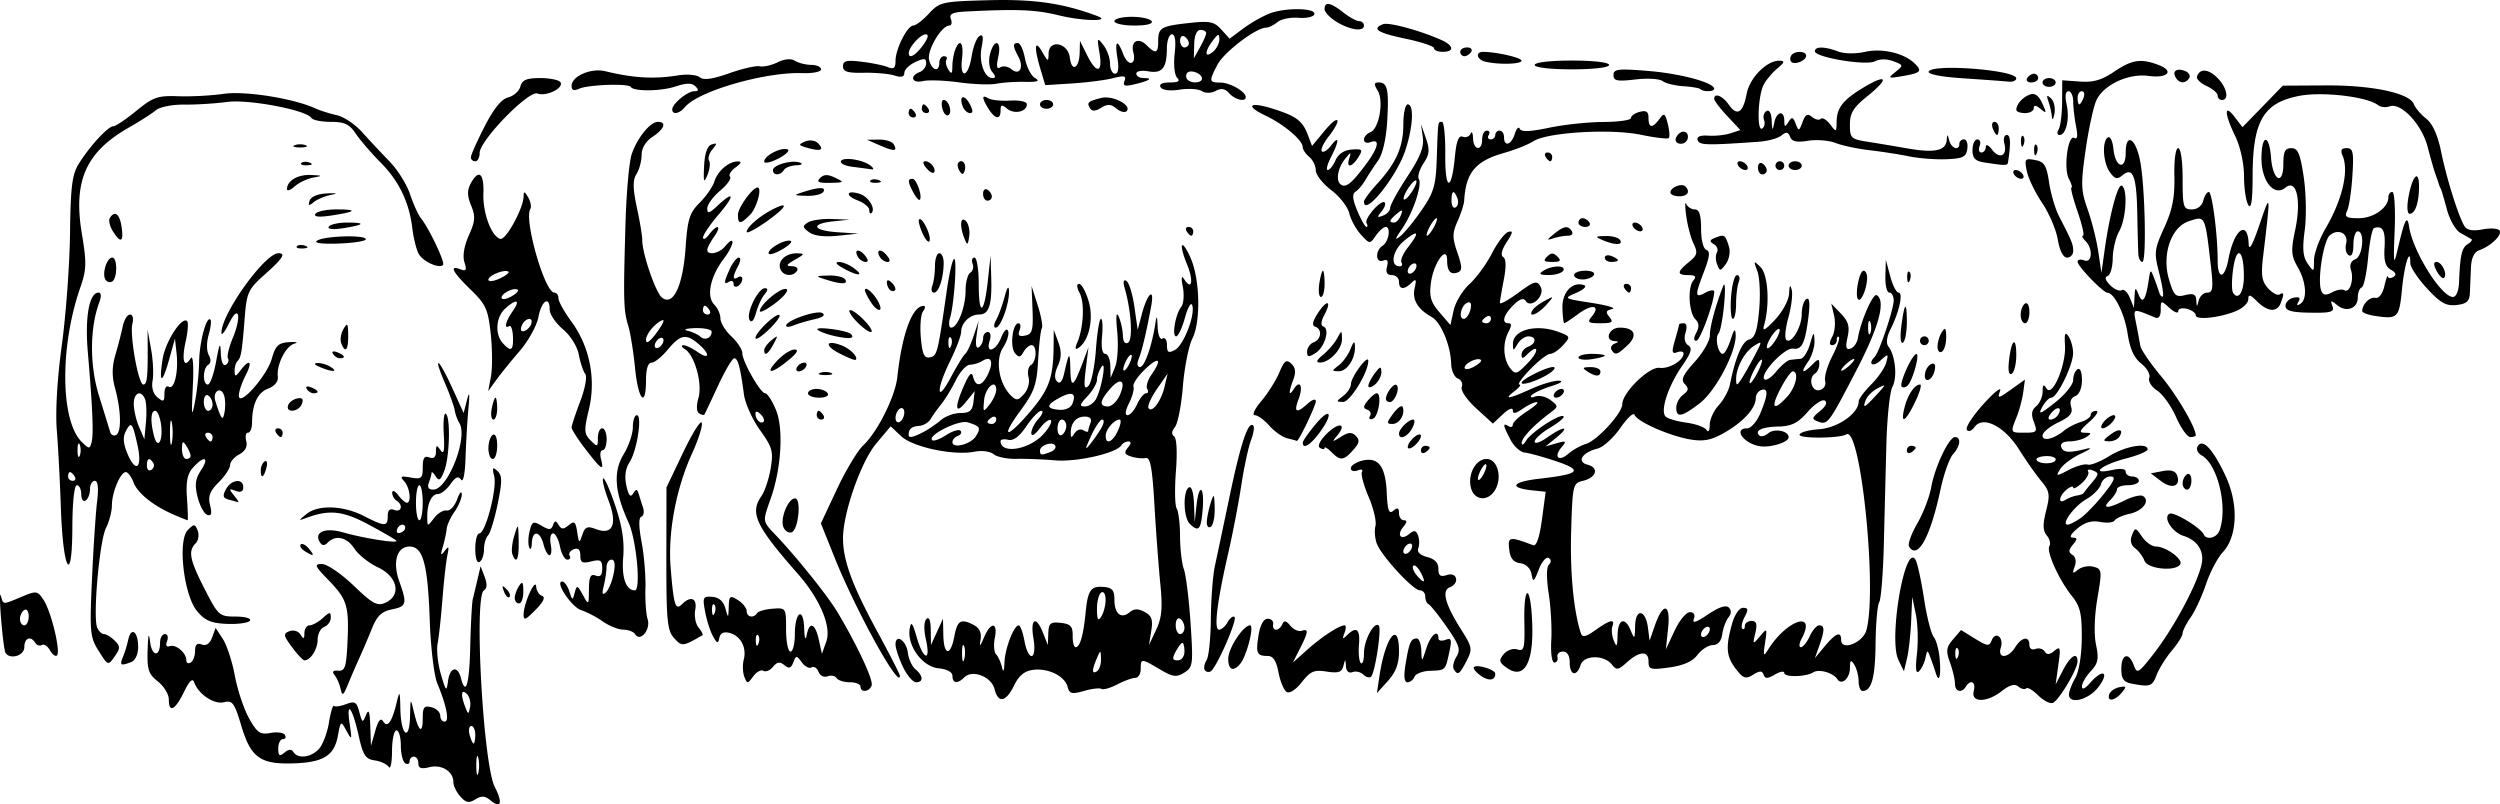 <svg xmlns="http://www.w3.org/2000/svg" viewBox="0 0 712.46 229.2" version="1.0"><path d="M131.203 227.01c-1.1-1.22-2-3.08-2-4.15 0-3.02-3.36-5.1-6.84-4.22-2.32.58-3.14.29-3.14-1.11 0-1.04-.56-1.9-1.25-1.9-.68 0-1.24.6-1.24 1.33 0 .72-.57.97-1.25.55-.69-.43-1.25-2.71-1.25-5.07s-.56-4.29-1.25-4.29c-.68 0-1.25 2.67-1.26 5.93-.01 3.25-.44 5.28-.94 4.49s-2.31-1.63-4.01-1.87c-2.62-.37-3.32-1.46-4.57-7.09-1.76-7.97-3.6-10.37-2.55-3.33.68 4.63.62 4.78-.9 2-1.64-2.97-1.64-2.97-2.49 1.55-1.04 5.53-4.17 7.45-12.6 7.72-9.436.31-12.164-1.63-14.832-10.53-2.015-6.73-2.578-7.51-4.99-6.9-2.841.71-7.324-2.29-8.504-5.69-.441-1.28-1.377-.38-2.922 2.8-2.527 5.2-4.306 6.05-4.306 2.05 0-1.44-1.403-3.73-3.119-5.08-2.671-2.1-3.09-3.38-2.919-8.91.14-4.55.349-5.25.704-2.38.527 4.25 2.839 4.43 2.839.21 0-1.33.621-2.42 1.381-2.42s1.04.89.623 1.98c-.479 1.25-.188 1.78.791 1.46 1.767-.59 4.691 1.92 4.691 4.03 0 .78.561 1.06 1.247.64s1.248-1.92 1.248-3.33c0-1.78.577-2.33 1.919-1.81 1.245.47 2.274-.22 2.927-1.99l1.008-2.73 2.066 3.16c1.136 1.73 2.676 6.45 3.422 10.49.746 4.03 2.569 9.49 4.052 12.13 2.319 4.12 3.17 4.7 6.074 4.15 1.87-.36 3.72-.11 4.13.56.41.66.15 1.2-.57 1.2-.73 0-1.32 1.2-1.32 2.65 0 2.14.34 2.37 1.76 1.19 1.2-1 2.01-1.05 2.57-.15 1.25 2.02 5.04 1.54 7.27-.91 1.1-1.22 2.38-4.61 2.85-7.53s1.11-5.05 1.44-4.72c.32.32 1.88.09 3.46-.51 2.47-.94 2.99-.63 3.75 2.26.82 3.1.96 3.17 1.9.86.77-1.88 1.07-1.1 1.22 3.12l.2 5.62 1.23-4.29c.84-2.92 1.55-3.77 2.23-2.67 1.25 2.01 2.53.22 3.87-5.41.83-3.48.94-3.28 1.05 2 .17 7.53 2.58 9.31 2.75 2.02.13-5.34.14-5.35 1.11-1.26 1.32 5.61 2.51 6.47 2.51 1.82 0-3.22.4-3.73 2.49-3.18 1.38.36 2.5 1.43 2.5 2.38s.57 1.72 1.27 1.72c1.41 0 .54-4.52-2.11-10.9-.93-2.24-1.89-10.29-2.16-18.09-.54-15.89-1.92-20.91-5.74-20.91-3.6 0-4.91 4.39-2.96 9.86 2.32 6.48 2.13 7.21-2.08 8.05-2.92.59-4.24 1.85-5.69 5.46-1.04 2.59-2.67 6.39-3.61 8.46s-2.4 5.44-3.24 7.49c-1.32 3.22-1.6 3.39-2.08 1.23-.31-1.38-1.09-3.14-1.72-3.93-.79-.97-.46-1.37 1.07-1.24 1.89.15 2.28-1.04 2.6-7.9.5-10.53-.07-12.42-5.39-17.9-3.95-4.06-4.16-4.59-1.86-4.59 1.43 0 5.48 2.75 8.99 6.12 5.51 5.28 6.76 5.95 9.12 4.88 4.59-2.09 3.45-7.41-2.16-10.05-2.55-1.2-5.57-3.59-6.69-5.31-2.16-3.3-5.34-4.04-7.61-1.77-.98.98-1.61.95-2.26-.11-1.76-2.85 1.48-4.25 6.51-2.81 6.11 1.75 16.15 3.31 15.26 2.37-.38-.4-3.98-2.48-7.99-4.63-7.22-3.85-11.04-4.26-17.52-1.88-2.46.9-2.46.89-.08-1.06 3.32-2.7 10.42-2.47 16.3.53 6.08 3.1 6.86 3.1 6.86.03 0-1.67.6-2.22 1.87-1.73 2.07.79 2.6-1.45.62-2.67-.68-.43-1.23-1.44-1.21-2.26.03-.82.79-.51 1.7.7.91 1.2 2.02 2.18 2.46 2.18 1.4 0 .85-4.43-.76-6.14-1.28-1.36-.95-1.55 1.87-1.05 3.07.55 3.43.24 3.43-2.92 0-2.63.48-3.35 1.87-2.81 1.25.47 1.88-.06 1.89-1.6.02-1.97.21-2.04 1.31-.45.95 1.38 1.19.16.92-4.56-.21-3.54.04-6.17.56-5.85 1.4.86 1.13 12.24-.39 16.21-1.05 2.78-1.55 3.11-2.47 1.64-.64-1-1.17-1.45-1.18-.99s-.36 1.72-.77 2.81c-.5 1.3-.07 1.97 1.26 1.97 4.15 0 9.98-14.9 7.43-18.98-.55-.88-1.14-2.5-1.31-3.6-.18-1.1-1.43-4.61-2.8-7.8-3.58-8.33-1.82-7.17 2.07 1.37l3.27 7.18.96-3.75c.69-2.66.8-1.94.4 2.5-.32 3.43-.68 9.73-.82 14-.15 4.6-.67 7.14-1.29 6.24-.76-1.12-1.57-.77-3.01 1.28-1.08 1.54-2.68 2.81-3.55 2.81-1.84 0-3.12 2.78-3.06 6.65.03 2.68.05 2.68 1.94.21 1.04-1.37 2.66-2.34 3.59-2.16.92.19 2.25-1.21 2.95-3.11.69-1.91 1.3-2.61 1.36-1.56.05 1.05-.86 3.27-2.03 4.94-1.16 1.66-2.19 3.89-2.28 4.95s-.58 3.33-1.08 5.05c-.73 2.49-.63 2.74.52 1.25 1.16-1.52 1.3-1.29.76 1.24-.37 1.72-1 7.33-1.4 12.48s-1.02 10.85-1.38 12.68.06 5.76.93 8.74c1.44 4.91 1.62 5.09 2.03 1.97.52-3.99 2.72-4.55 3.67-.93 1.4 5.39 2.42 1.97 2.67-9.05.15-6.35.48-12.38.73-13.41.26-1.03.86-3.56 1.34-5.61l.88-3.75 1.15 3.02c.77 2.02.7 3.31-.21 3.87-2.86 1.77-.2 49.63 3.11 56.04 2.35 4.54 1.76 6.28-1.27 3.76-1.54-1.27-2.54-1.33-4.27-.25-1.8 1.13-2.67.97-4.27-.79zm5.1-11.06c-.31-1.2-.57-.22-.57 2.18s.26 3.38.57 2.18.31-3.16 0-4.36zm-.86-6.55c0-1.38-.51-2.5-1.13-2.5s-.84 1.12-.48 2.5c.36 1.37.87 2.49 1.13 2.49s.48-1.12.48-2.49zm-2.38-11.61c-1.63-1.63-1.85.17-.46 3.71.86 2.2.91 2.2 1.36-.03.26-1.28-.15-2.93-.9-3.68zm-17.58-47.34c0-1.46-1.82-1.1-2.34.46-.26.78.16 1.2.93.94.78-.26 1.41-.89 1.41-1.4zm4.99-7.18c0-2.74-.44-4.99-.97-4.99s-.96 2.25-.96 4.99c0 2.75.43 4.99.96 4.99s.97-2.24.97-4.99zm460.34 54.87c-1.47-1.47-3-2.35-3.39-1.96-.39.4-1.39.16-2.22-.52-1.03-.87-2.47-.48-4.67 1.25-4.31 3.39-8.93 3.39-8.04.01.67-2.58-.88-3.45-2.24-1.25-1.21 1.97-3.12 1.46-3.12-.84 0-1.16-.63-3.87-1.42-6.03-1.2-3.32-1.07-4.33.87-6.59l2.28-2.67 3.99 2.47c3.52 2.18 4.07 2.24 4.74.5 1.07-2.78 3.53-.86 2.61 2.04-1.02 3.23 2.08 3.15 4.11-.11 1.83-2.92 4.03-3.28 4.03-.66 0 1.06.74 1.55 1.75 1.16.96-.36 2.13-.04 2.61.73.62 1 1.39.95 2.77-.2 1.7-1.41 1.83-.94 1.13 3.99l-.78 5.59 2.1-4.06c2.14-4.11 4.16-5.34 4.13-2.49-.03 2.33-5.38 11.27-7.08 11.83-.81.27-2.68-.72-4.16-2.19zm-22.92-13.36c-.42-.41-.71.32-.66 1.64.06 1.45.36 1.75.76.75.36-.9.31-1.97-.1-2.39zm-274.49 11.54c-.88-3.5-6.29-5.58-8.57-3.3-1.93 1.93-3.4 1.76-3.4-.39 0-1.1-1.54-1.94-3.99-2.18-4.61-.45-8.99-6.49-8.19-11.27.37-2.26.79-1.75 2.01 2.46 1.89 6.54 4.07 7.06 2.61.62-.63-2.81-.58-5.15.14-5.86.75-.75 1.2.39 1.24 3.12l.05 4.3 1.72-3.74 1.71-3.75.1 4.68c.13 5.9 2.06 6.09 3.14.32.86-4.59 1.89-5.16 5.67-3.14 1.48.8 2.12 2.23 1.81 4.05-.39 2.26-.2 2.13.98-.6 1.92-4.5 3.98-4.42 3.08.13-.4 1.96-.24 4.06.34 4.68.59.61 1.33 2.24 1.66 3.61.41 1.71.65 1.3.75-1.31.15-3.96 2.67-10.52 4.06-10.53.44-.01 1.16 1.95 1.61 4.35 1.17 6.25 3.64 5.65 2.58-.62-.96-5.71.73-6.67 2.75-1.56l1.35 3.43.13-3.35c.12-2.88.61-3.29 3.57-2.96 2.79.31 3.42.99 3.38 3.66-.03 1.8.36 3.27.85 3.27 1.22 0 2.21-3.4 2.81-9.62.65-6.67 1.46-7.86 5.18-7.55 2.44.2 3.06.94 3.06 3.65 0 4.01 1.91 5.58 4.34 3.56 1.27-1.05 2.42-1.07 4.28-.08 2 1.07 2.4 2.21 1.88 5.39l-.65 4.03 2.05-4.37c1.61-3.43 1.86-6.22 1.17-13.1-.48-4.8-1.23-14.91-1.67-22.45-.61-10.59-1.18-13.65-2.48-13.37-.93.19-2.79.01-4.12-.42-1.94-.61-2.14-1.13-.97-2.54.97-1.16 1.01-1.76.14-1.76-.73 0-1.63.49-2 1.09-1.38 2.24-12.69 4.82-18.81 4.3-3.43-.3-8.41-.49-11.05-.43-2.65.06-5.6-.54-6.56-1.34s-3.35-1.12-5.38-.71c-5.94 1.19-17.6-1.27-20.95-4.41l-2.99-2.82-4.12 4.91c-4.33 5.15-9.46 19.8-9.46 26.99 0 6.28 2.58 13.34 9.64 26.34 3.62 6.67 6.58 12.46 6.58 12.86 0 4.17-12.57-18.58-18.63-33.72l-3.9-9.72 4.57-9.74c2.52-5.36 5.89-10.98 7.49-12.48 4.1-3.85 9.13-13.93 9.73-19.5 1.33-12.26 4.23-20.15 7.44-20.26.6-.02.56.66-.1 1.52-.65.86-.94 4.26-.64 7.55.42 4.73.97 5.91 2.59 5.6 2.07-.39 2.22-1.02 4.85-19.36.61-4.28 1.49-8.16 1.96-8.63 1.02-1.02.14 12.74-1.07 16.71-.48 1.55-.32 2.81.33 2.81 1.83 0 4.09-5.86 4.09-10.59 0-2.33.6-4.61 1.34-5.06.73-.45 1.03-1.61.66-2.57s-.13-1.74.54-1.74c.66 0 1.21 3.46 1.21 7.69 0 9.3 1.56 8.55 2.61-1.24l.76-7.08.19 6.45c.22 7.79-.65 10.4-3.45 10.4-2.63 0-5.1 2.37-5.12 4.92 0 1.07-1.39 4.74-3.08 8.18-4.11 8.36-4.03 12.63.1 4.86 1.79-3.36 3.65-6.39 4.14-6.74.48-.34 1.54-2.59 2.34-4.99l1.47-4.36-.59 4.11c-.36 2.52-.11 3.83.64 3.36.68-.42 1.23-1.57 1.23-2.56s.6-1.79 1.34-1.79c.76 0 .99 1.06.53 2.49-1.21 3.84 1.74 3 3.3-.93.8-2.02 1.61-2.77 1.96-1.84.33.88-.32 3-1.44 4.71-2.28 3.48-1.21 10.21 2.17 13.59 1.62 1.61 2.07 1.57 3.8-.35 1.13-1.24 1.68-3.29 1.29-4.79-.38-1.44-.08-3 .67-3.46 1.67-1.03 1.81-5.68.17-5.68-.65 0-1.68.88-2.28 1.95-.89 1.59-1.34 1.65-2.44.31-1.49-1.8-.68-8.5 1.02-8.5.59 0 .72.9.3 2-.57 1.47-.15 1.87 1.6 1.51 2.01-.41 2.32-1.49 2.1-7.3l-.27-6.81 1.76 5.52c.97 3.04 1.49 5.97 1.16 6.5-.33.54-.81 4.63-1.06 9.11-.39 7.03-1.08 8.98-5.05 14.4-5.97 8.13-3.84 8.1 3.03-.04 5.22-6.19 6.37-9.51 6.44-18.65l.04-4.37 1.3 3.55c.94 2.56.9 4.45-.14 6.74-.96 2.11-1.04 3.61-.22 4.43s1.51.02 2.04-2.37c1.36-6.1 1.64-6.29 1.74-1.22.11 5.62.85 5.32 3.37-1.37l1.8-4.77-.77 6.24c-.6 4.87-.44 5.92.74 4.77.83-.81 1.8-5.44 2.15-10.29.34-4.86.99-8.83 1.43-8.83s.58 2.25.32 4.99c-.29 3.1.05 4.99.91 4.99.75 0 1.41 1.55 1.45 3.43l.08 3.44 1.28-3.12c.7-1.72.97-6.21.61-9.98-.44-4.48-.29-6 .43-4.37.6 1.37 1.13 3.79 1.18 5.37.05 1.8.61 2.56 1.49 2.02 1.39-.86.9-8.9-.94-15.38-.57-1.99-.41-2.73.47-2.19.73.46 1.75 3.77 2.26 7.37l.94 6.55 1.15-4.36c1.59-6.05 3.71-7.97 2.71-2.46-1.34 7.32-2.67 12.96-3.62 15.24-.52 1.28-.35 2.19.43 2.19 1.29 0 3.4-6.03 4.37-12.48.36-2.43.51-2.2.64 1.01.1 2.4.69 3.81 1.42 3.36.68-.43 1.24.4 1.24 1.84 0 2.14.41 2.39 2.27 1.4 2.51-1.34 5.87-10.08 4.92-12.77-.34-.93-1.27.68-2.07 3.6-.81 2.92-1.93 5.3-2.5 5.3-1.29 0-.2-6.33 1.45-8.42.68-.86.88-3.39.46-5.62-.53-2.76-.41-3.47.4-2.21 2.19 3.42 2.72.33.74-4.39-1.07-2.58-1.68-4.97-1.33-5.32.34-.34 1.48 1.43 2.53 3.94 2.57 6.15 2.76 17.95.37 22.65-1.04 2.06-2.26 8.17-2.7 13.59-.43 5.42-1.46 10.66-2.27 11.64-.95 1.14-1.04 2.08-.25 2.62.75.51.96 4.5.53 9.98-.39 5.02-.29 9.79.22 10.6.52.81.95 4.38.96 7.94s.5 7.77 1.09 9.36 1.44 8.5 1.9 15.36c.79 11.79.69 12.57-1.79 14.11-2.24 1.39-3.24 1.26-6.96-.94-5.34-3.15-5.45-3.15-5.45-.07 0 1.37-.7 2.5-1.56 2.51-.86 0-3.16.84-5.12 1.86s-3.99 1.6-4.5 1.28c-.52-.32-2.77-.06-4.99.58-3.45.99-4.14.82-4.65-1.13-.81-3.08-5.43-5.4-9.75-4.89-2.53.3-4.09 1.56-5.51 4.44-2.37 4.83-4.54 5.21-5.6.99zm30.36-8.52c-.08-2.63-.12-2.64-1.16-.24-1.47 3.44-1.47 4.66 0 3.75.69-.43 1.21-2.01 1.16-3.51zm-39.02-3.69c-.34-.85-.6.15-.57 2.21.02 2.05.3 2.75.62 1.53.32-1.21.3-2.9-.05-3.74zm62.81 1.58c0-1.37-.26-2.49-.58-2.49s-1.18 1.12-1.91 2.49c-1.07 1.99-.95 2.5.58 2.5 1.08 0 1.91-1.09 1.91-2.5zm0-6.79c0-.99-.56-2.14-1.24-2.57-.69-.42-1.25.39-1.25 1.8 0 1.42.56 2.57 1.25 2.57.68 0 1.24-.81 1.24-1.8zm-22.47-7.94c.01-1.61-.54-2.54-1.23-2.11-.69.42-1.24 2.56-1.23 4.75.02 3.03.31 3.53 1.23 2.11.66-1.03 1.22-3.17 1.23-4.75zm-15.69-42.17c1.08-.41 1.67-1.23 1.31-1.81-.8-1.29-4.32-.1-4.32 1.45 0 1.32.4 1.37 3.01.36zm-2.01-5.09c1.58-1.75 2.53-3.52 2.1-3.95-.43-.42-1.85.63-3.16 2.33-1.45 1.9-2.39 2.41-2.41 1.33-.01-.98.91-2.8 2.04-4.06 1.14-1.25 1.49-2.28.79-2.28-.71 0-2.62 1.99-4.25 4.41-1.98 2.93-3.7 4.22-5.15 3.86-1.2-.3-2.19-.13-2.19.37 0 3.81 8.18 2.47 12.23-2.01zm16.6-1.95c.66-1.2.73-2.18.14-2.18-.58 0-2.01 2.1-3.19 4.68-1.8 3.97-1.83 4.3-.14 2.18 1.1-1.37 2.53-3.48 3.19-4.68zm-35.86 2.56c1.5-2.39 1.22-2.86-2.33-3.95-2.56-.78-11.53 3.68-10.15 5.06.4.4 2.19-.24 3.99-1.42 1.79-1.17 3.64-1.73 4.09-1.24.46.49.13 1.14-.73 1.45s-1.56 1.11-1.56 1.79c0 1.96 5.23.64 6.69-1.69zm40.49-1.62c.78-1.72.99-3.12.45-3.12-1.53 0-3.96 2.83-3.96 4.61 0 2.69 2 1.84 3.51-1.49zm-55.52.46c1.5-.77 3.77-2.32 5.05-3.43 1.27-1.11 3.8-2.02 5.61-2.02 2.59 0 3.37-.67 3.66-3.12l.36-3.12-2.52 3.12c-3.06 3.79-3.3 1.57-.51-4.72 1.5-3.38 2.2-4.05 2.58-2.46.76 3.12 2.66 2.7 4.32-.94 1.59-3.48.8-5.15-1.71-3.58-.9.56-2.48 1.04-3.51 1.06s-2.84 2-4.02 4.4-3.06 5.49-4.17 6.86-2.48 3.29-3.04 4.26c-.56.96-2.05 1.83-3.31 1.92-2.1.16-2.93.88-2.93 2.55 0 .97 1.18.75 4.14-.78zm40.78-1.78c0-.99-.56-1.8-1.25-1.8s-1.25 1.15-1.25 2.57c0 1.41.56 2.22 1.25 1.79.69-.42 1.25-1.58 1.25-2.56zm4.85 1.23c.76.47 1.39.59 1.39.26 0-.32.3-1.39.67-2.36.43-1.11-.14-1.77-1.56-1.78-2.49-.02-4.07 1.76-4.07 4.59 0 1.55.19 1.57 1.09.15.6-.94 1.72-1.33 2.48-.86zm-51.01-5.05c0-1.03-.57-1.53-1.25-1.1-.69.42-1.25 1.61-1.25 2.64s.56 1.53 1.25 1.1c.68-.42 1.25-1.61 1.25-2.64zm26.2 1.94c0-.72-.57-.97-1.25-.55-.69.43-1.25 1.02-1.25 1.33 0 .3.56.55 1.25.55.68 0 1.25-.6 1.25-1.33zm40.15-4.29c.78-1.71 1.92-3.12 2.54-3.12s.77-.56.35-1.24c-.42-.69.11-2.5 1.17-4.02 3.2-4.57 2.21-5.43-1.81-1.58-2.07 1.98-3.55 4.19-3.29 4.91s-.31 2.85-1.26 4.74c-1.07 2.12-1.24 3.43-.43 3.43.72 0 1.95-1.4 2.73-3.12zm-40.15-4.08c0-3.34-3.13-.69-3.46 2.93-.33 3.48-.26 3.53 1.56 1.22 1.04-1.33 1.9-3.2 1.9-4.15zm21.73 3.88c1.15-2.98-.12-3.56-3.65-1.67-3.91 2.1-3.95 3.13-.12 3.45 1.79.14 3.31-.57 3.77-1.78zm26.24-4.79l.87-3.74-3.02 4.36c-1.67 2.41-2.76 4.85-2.44 5.43.91 1.65 3.63-1.92 4.59-6.05zm-19.5 3.43c1.68-3.29 3.01-11.37 1.49-9.04-.68 1.03-1.24 2.67-1.25 3.66-.01.98-1.24 3.09-2.73 4.68-2.26 2.4-2.37 2.89-.67 2.89 1.13 0 2.55-.99 3.16-2.19zm6.69-.94c1.95-4.28.33-5.39-2.72-1.87-2.99 3.44-3.18 5-.6 5 1.04 0 2.54-1.41 3.32-3.13zm3.47-11.22c0-.69-.54-.41-1.21.62-.66 1.03-1.2 2.43-1.2 3.12s.54.41 1.2-.62c.67-1.03 1.21-2.44 1.21-3.12zm-51.6-5.28c-.42-.41-.71.32-.66 1.64.06 1.45.36 1.75.75.75.37-.9.32-1.97-.09-2.39zm318.68 101.66c.02-.86.84-2.97 1.82-4.68 1.04-1.82 1.81-6.6 1.83-11.45.04-6.83-.46-8.96-2.79-11.85-3.73-4.64-7.38-12.74-6.43-14.27.41-.67.07-2.04-.76-3.03-1.13-1.36-1.17-3.13-.18-7.03 1.17-4.64 1.02-5.58-1.41-8.49-1.5-1.8-4.32-5.81-6.26-8.9-4.19-6.67-10.29-9.79-12.7-6.5-.86 1.17-1.8 1.51-2.24.8-.41-.67 1.74-3.98 4.79-7.36 3.05-3.37 5.17-5.04 4.7-3.71-.78 2.27-.57 2.24 3.12-.38l3.96-2.82-.47 3.51c-.25 1.92-1.08 5.08-1.85 7.01-1.87 4.7-1.92 4.6 2.32 4.6 3.41 0 3.61-.24 2.56-3.02-.84-2.22-.67-3.42.65-4.52 1-.82 1.82-2.69 1.83-4.15.01-2.06.27-2.26 1.14-.88 1.63 2.58 5.61-6.81 5.24-12.38-.21-3.33.03-3.92 1.01-2.5.7 1.03 1.29 3.16 1.3 4.73.02 3.4-4.52 12.74-6.2 12.74-.65 0-1.84 1.23-2.64 2.74-1.2 2.24-.53 1.99 3.7-1.36 2.84-2.24 5.16-5.13 5.16-6.4 0-1.28.56-2.67 1.25-3.09.73-.45 1.25.83 1.25 3.08 0 2.31-.77 4.15-1.91 4.59-1.2.46-1.64 1.6-1.17 3.07.56 1.78-.31 2.82-3.71 4.45-2.44 1.16-4.44 2.84-4.44 3.72 0 1.77 3.19 1.01 6.24-1.49 1.02-.84 3.13-1.91 4.67-2.38 1.55-.48 2.81-1.38 2.81-2.02s.7-1.15 1.56-1.13-.02 1.43-1.94 3.12c-2.86 2.52-3.09 3.08-1.25 3.1 1.91.02 1.97.2.38 1.23-1.03.66-3.18 1.22-4.78 1.23-1.78.01-2.7.62-2.36 1.58.59 1.66 2.15 1.77 7.14.53 1.81-.46 1.21.11-1.43 1.34-2.51 1.16-5.19 3.14-5.97 4.39-1.35 2.16-1.24 2.17 2.45.27 2.13-1.11 4.54-1.78 5.35-1.5.81.27 3.57-.82 6.13-2.42 4.52-2.84 10.94-3.96 10.94-1.91 0 .55-2.81 1.73-6.24 2.61-6.9 1.77-10.4 4.7-3.9 3.27 2.49-.55 3.9-.37 3.9.49 0 .74.84 1.35 1.87 1.35s1.87.56 1.87 1.24c0 .69-1.4 1.25-3.11 1.25-1.72 0-3.12.52-3.12 1.16s-.89 2.04-1.96 3.12c-2.51 2.5-.76 2.5 4.24.01 2.16-1.08 4.47-1.62 5.13-1.21 2.14 1.32-.03 4.23-3.76 5.05-1.99.44-3.93 1.3-4.31 1.91s-2.23.8-4.12.42c-2.37-.47-4.37.1-6.5 1.87-1.85 1.54-2.39 2.58-1.36 2.6 1.42.04 1.43.38.08 2.01-1.27 1.53-1.29 2.17-.11 2.91.91.56 1.16 1.89.62 3.33-.75 2.01-.59 2.15.96.89 1.02-.83 3-1.21 4.4-.84 2.42.63 2.47 1.06 1.12 8.99-.86 5.01-1.01 10.28-.4 13.21.85 4.07.6 5.34-1.5 7.57-1.38 1.48-2.51 3.43-2.51 4.35 0 1.03.89.65 2.33-1.01 3.55-4.1 5.62-3.22 2.46 1.05-2.79 3.78-8.58 5.27-8.49 2.19zm3.31-50.21c1.46-1.03 4.44-4.12 6.62-6.87 3.12-3.93 3.51-4.99 1.86-4.99-1.15 0-2.35.99-2.67 2.2-.31 1.21-2.18 3.12-4.14 4.24-3.48 2-7.36 7.28-5.35 7.28.56 0 2.21-.84 3.68-1.86zm-1.06-6.43c.92-.14 1.77-.44 1.89-.66.11-.22 1.21-1.6 2.43-3.06 2-2.38 2.02-2.73.23-3.42-1.09-.42-1.69-.28-1.33.31.37.58-.45 2.07-1.8 3.29-1.36 1.23-2.47 1.8-2.47 1.27 0-.54-.84-.27-1.87.58-2.26 1.87-2.52 4.29-.31 2.92.85-.54 2.31-1.09 3.23-1.23zm-6.04-10.29c0-.62-1.35-1.04-3-.94s-2.74.6-2.42 1.12c.81 1.32 5.42 1.17 5.42-.18zm.68-12.69c1.34-2.18-.19-2.64-1.9-.57-.99 1.18-1.08 1.9-.25 1.9.73 0 1.69-.6 2.15-1.33zm14.6 79.62c.29-.86 1.58-1.77 2.87-2.02 2.04-.39 2.13-.18.68 1.56-1.98 2.38-4.29 2.68-3.55.46zm-234.43-.67c-.8-.5-1.84-3-2.33-5.57-.61-3.26-1.53-4.68-3.02-4.68-3.15 0-3.5-.77-2.66-5.94.48-2.95 1.44-4.67 2.61-4.67 1.02 0 1.71.71 1.54 1.56-.17.86.2 1.56.83 1.56s1.44-.7 1.79-1.56c.49-1.16 1.07-1.05 2.29.43.9 1.08 2.34 1.74 3.2 1.45 2.05-.69 1.97.25-.46 5.05l-2.02 3.99 4.2-3.74c4.13-3.68 9.03-6.86 10.56-6.86.42 0 .4.98-.06 2.18-.66 1.75-.52 1.87.74.62 2.67-2.64 3.78-1.74 3.39 2.74-.2 2.37.03 4.71.53 5.2.49.5.9-.77.9-2.81 0-3.72 2.93-9.16 4.22-7.86.85.84-1.04 13.38-2.19 14.53-.46.45-1.45.2-2.21-.55-.76-.76-2.15-1.09-3.09-.72-1.06.4-1.78-.23-1.87-1.66-.13-2.17-.18-2.17-.73-.07-.46 1.78-1.44 2.1-4.77 1.58-3.55-.57-4.62-.12-7.07 3.01-1.68 2.15-3.48 3.31-4.32 2.79zm-121.45-1.52c0-.68-1.37-1.24-3.05-1.24-1.67 0-3.37-.54-3.78-1.2-.4-.65-1.56-.88-2.56-.49-1.01.39-2.16-.18-2.58-1.3-.42-1.09-1.31-1.66-1.97-1.25s-1.91-.24-2.79-1.43c-1.5-2.06-1.63-2.06-2.42.02-.65 1.68-1.23 1.86-2.53.78-1.28-1.06-2.07-.95-3.25.47-.85 1.03-2.09 1.54-2.74 1.14-.66-.41-1.96.3-2.89 1.57-1.61 2.18-1.75 2.19-2.55.11-.47-1.21-.54-3.41-.16-4.88.9-3.42-.89-6.78-4.05-7.6-1.64-.43-2.62.04-2.9 1.4-.37 1.74-.65 1.67-1.83-.47-.77-1.38-1.77-4.52-2.23-6.97-.77-4.1-.61-4.44 2.04-4.24 1.88.14 3.17 1.25 3.72 3.23.83 2.96.85 2.95.97-.43.11-3.12.35-3.29 2.62-1.88 1.37.86 2.49 2.27 2.49 3.13 0 1.73 2 2.14 2.95.6.33-.54 2.33-1.11 4.44-1.27 3.82-.29 3.84-.26 3.84 5.96 0 3.45.56 6.26 1.25 6.26.68 0 1.25-2.21 1.25-4.92 0-6.44 2.44-8.01 2.66-1.7.1 2.89.38 3.65.71 1.94.78-4.04 2.41-3.45 3.45 1.25l.89 4.06 1.25-3.48c1.53-4.23-1.78-12.11-8.1-19.3-12.06-13.72-13.75-17.33-10.38-22.17.95-1.36 2.13-4.9 2.63-7.88.81-4.84.49-6-3.04-10.92-2.18-3.03-4.24-7.61-4.58-10.18-1.04-7.79-1.71-10.29-2.76-10.29-.54 0-2.62 3.51-4.61 7.8s-3.74 7.99-3.89 8.23-.83.1-1.51-.33c-.75-.46-.83-2.17-.19-4.39 1.17-4.11-1.05-12.14-3.86-13.91-.95-.61-1.16-1.11-.45-1.12.7-.01 2.53.85 4.05 1.92 3.46 2.42 3.67.62.26-2.29-3.51-3.01-5.16-2.7-8.72 1.6-1.7 2.05-3.79 3.74-4.66 3.74-1 0-1.57 1.81-1.57 4.99 0 8.13-2.23 5.68-3.12-3.43-.45-4.63-1.34-10.13-1.98-12.21-1.31-4.27-1.38-7.25-.74-29.27.25-8.58 1.04-17.35 1.76-19.48 1.57-4.65 5.27-9.22 7.47-9.22 2.58 0 1.84 2.05-1.52 4.25-1.95 1.28-3.12 3.22-3.12 5.15 0 1.71-.65 4.16-1.45 5.43-1.11 1.78-1.08 4.05.11 9.66.87 4.03 1.55 8.17 1.53 9.2-.08 3.59 3.75 14.83 5.57 16.34 3.19 2.65 6-3.2 6.76-14.06.57-8.24 1.12-10.03 4.01-12.91 1.84-1.84 3.73-4.55 4.19-6.03.97-3.06 4.02-5.7 6.65-5.76 1.26-.03 1.07.49-.62 1.73-1.33.97-2.03 2.16-1.55 2.63.47.48-.79 2.26-2.81 3.96s-3.68 3.98-3.68 5.07c0 1.59.56 1.45 2.89-.74 4.86-4.56 5.06-3.02.33 2.5-2.46 2.87-4.45 5.82-4.42 6.55.02.74.78.36 1.69-.84 2.43-3.2 3.74-2.67 1.46.59-1.07 1.52-1.95 3.2-1.95 3.74 0 1.68 3.37 1.05 5.02-.93 3.04-3.66 2.79-.63-.28 3.42-3.9 5.14-5.07 10.8-2.73 13.14.95.95 1.74 2.72 1.74 3.92 0 1.21 1.4 3.51 3.12 5.12 1.71 1.61 3.11 3.74 3.11 4.73 0 2.4 5.17 11.49 6.54 11.49.59 0 1.95 2.1 3.03 4.67 2.24 5.36 1.58 16.68-1.48 25.35-2.37 6.72-2.43 6.32 1.63 10.6 5.97 6.3 14.69 17.21 17.41 21.76 5.75 9.66 10.3 19.42 9.73 20.9-.71 1.86-3.17 2.1-3.17.31zm-29.19-14.63c-.41-.42-.71.32-.65 1.64.06 1.45.35 1.75.75.75.36-.9.32-1.98-.1-2.39zm-12.48-8.73c-.41-.42-.7.32-.65 1.63.06 1.46.35 1.75.75.76.36-.9.32-1.98-.1-2.39zm13.2-54.26c-.89-.9-1.47-.97-1.47-.19 0 1.67 1.47 3.14 2.31 2.31.35-.35-.02-1.31-.84-2.12zm-27.67-21.09c0-.68-.56-.9-1.25-.47-.69.42-1.25 1.33-1.25 2.02 0 .68.56.9 1.25.47.69-.42 1.25-1.33 1.25-2.02zm0-5.54c0-.51-1.13.08-2.5 1.32-1.37 1.25-2.49 3.09-2.49 4.11 0 1.19.89.71 2.49-1.33 1.37-1.74 2.5-3.59 2.5-4.1zm13.72 3.12c0-.64-2.1-1.11-4.68-1.03-2.64.08-3.59.41-2.18.75 1.37.33 3.01 1.08 3.63 1.67 1.28 1.22 3.23.38 3.23-1.39zm-.62-6.16c-.43-.69-1.02-1.25-1.32-1.25-.31 0-.55.56-.55 1.25 0 .68.59 1.25 1.32 1.25.72 0 .97-.57.55-1.25zm190.95 104.17c1.66-11.09 5.55-15.94 5.55-6.93 0 3.51-.91 5.93-3.15 8.42l-3.15 3.5.75-4.99zm136.53 1.56c-.01-1.54-.57-3.65-1.23-4.68-.98-1.52-1.21-1.36-1.23.87-.02 3.02-2.34 5.12-3.59 3.26-1.23-1.84-5.23-2.99-6.83-1.97-2.12 1.34-8.31 1.48-8.31.18 0-.61-1.2-.4-2.66.46-2.07 1.22-2.78 1.24-3.21.06-.43-1.19-1.08-1.19-3.01 0-2.11 1.3-2.8 1.07-4.87-1.61-2.76-3.56-3-6.17-1.16-12.79.76-2.72 2.08-4.67 3.16-4.67 1.49 0 1.58.5.46 2.6-.76 1.43-1.06 2.93-.67 3.32.4.4.73.07.73-.73s.85-1.45 1.89-1.45c1.43 0 1.7.84 1.1 3.43-.77 3.35-.74 3.37 1.32.94 2.04-2.42 2.09-2.36 1.45 1.87-.57 3.78-.45 4.04.85 1.95 5.31-8.54 13.98-11.36 9.56-3.12-.71 1.33-.8 2.41-.2 2.41s1.73-1.4 2.52-3.11c.78-1.72 1.99-3.12 2.69-3.12 1.6 0 1.61 1.39.03 5.84l-1.25 3.51 2.85-3.43c3.15-3.77 4.64-4.33 4.64-1.73 0 3.19 6.18.8 7.18-2.78 3.18-11.3-1.63-58.35-5.7-55.83-1.86 1.15-13.34 1.25-13.34.12 0-.66 2.49-1.37 5.53-1.58 5.37-.38 11.32-4.53 11.32-7.91 0-.71 1.61-2.89 3.58-4.86s3.89-4.79 4.28-6.26c.67-2.57.6-2.59-1.71-.5-2.16 1.95-3.62.92-1.58-1.11 1.27-1.28 5.41-13.56 5.41-16.07 0-1.23-.56-2.23-1.25-2.23s-1.19-2.11-1.12-4.68l.13-4.68 1.24 4.68c.69 2.57 1.76 4.68 2.39 4.68 1.39 0 .18 5.53-2.27 10.38-1.13 2.24-1.35 4.06-.62 4.99 1.96 2.48 2.59 8.79 1.15 11.44-.75 1.38-1.53 8.68-1.73 16.23s-.53 20.46-.73 28.7c-.21 8.23-.79 15.64-1.31 16.46-.51.82-.99 6.15-1.05 11.85-.1 9.72-1.14 13.48-3.72 13.48-.6 0-1.1-1.26-1.11-2.81zm5.1-81.57c2.78-3.03 2.81-3.18.37-1.91-1.47.76-2.99 2.24-3.4 3.29-1.02 2.66-.45 2.4 3.03-1.38zm72.58 82.25c-2.15-.41-2.81-1.4-2.81-4.19 0-4.26 2.14-4.86 3.56-1.01.92 2.47 1.26 2.3 5.19-2.67 5.99-7.56 12.89-20.33 14.14-26.18.79-3.67-1.19-6.77-5.11-8.01-3.28-1.04-5.94-5.17-4.08-6.32 1.17-.72 8.93 3.96 9.8 5.91.74 1.67 3.66.99 4.44-1.04 2.5-6.5-.41-18.92-5.03-21.5-1.15-.65-1.65-1.79-1.14-2.62 1.42-2.29 4.26.71 7.86 8.3 3.83 8.1 3.52 17.42-.75 21.96-1.46 1.57-3.59 5.62-4.73 9.01-1.13 3.39-3.1 7.65-4.37 9.47s-2.31 3.89-2.31 4.59-1.39 2.92-3.08 4.93c-1.7 2.02-3.65 5.15-4.34 6.96-1.24 3.27-1.82 3.46-7.24 2.41zm-350.04-4.77c-1.15-2.43-2.1-5.28-2.1-6.35 0-3.21 3.09-1.15 3.51 2.34.21 1.78 1.19 3.91 2.18 4.73 2.24 1.87 2.32 3.69.16 3.69-.91 0-2.59-1.99-3.75-4.41zm143.28-.9c1-6.03 1.5-7.17 3.16-7.17.65 0 1.23 1.54 1.3 3.43.13 3.4.14 3.39 1.43-.62 1.21-3.77 3.44-5.61 3.44-2.85 0 .66.9.86 2.01.44 1.7-.66 1.87-.13 1.1 3.47-1.14 5.29-1.03 5.19-5.56 5.35-2.07.08-4.03.84-4.36 1.7-.33.85-1.23 1.56-2 1.56-.95 0-1.11-1.7-.52-5.31zm21.26 3.34c-1.32-.97-2.13-2.02-1.81-2.34.9-.89 6.09.71 6.09 1.88 0 1.98-1.92 2.19-4.28.46zm129.75-.84c-.25-.86-.89-2.68-1.4-4.06-.94-2.49-.94-2.49-1.49 0-.3 1.38-1.13 3.06-1.83 3.75-.88.85-1.06-.74-.58-4.99.39-3.44.25-8.49-.32-11.23l-1.03-4.99-.3 6.86c-.16 3.77-.68 8.54-1.17 10.6l-.89 3.75-1.58-3.25c-2.88-5.94 1.94-33.88 4.92-28.46.53.97 1.61 5.94 2.39 11.05s2.03 10.02 2.77 10.91c.75.9 1.52 3.87 1.72 6.62.37 4.84-.26 6.62-1.21 3.44zm-208.26-.67c-.35-.55-.12-1.83.52-2.82.63-1 1.17-6.31 1.21-11.8.05-5.48.56-12.22 1.14-14.97.59-2.74 2.52-11.88 4.29-20.3 3.12-14.88 5.25-21.18 6.66-19.77.38.38.09 2.26-.64 4.16-.74 1.91-1.98 7.69-2.77 12.83-.78 5.15-2.46 13.85-3.72 19.34-3.21 13.98-4.16 21.83-2.63 21.83.69 0 1.81-.97 2.47-2.17.67-1.19 1.55-1.84 1.96-1.44.83.84-5.13 14.44-6.78 15.46-.6.37-1.37.21-1.71-.35zm70.97-.22c-.4-.66-.07-2.27.75-3.57 1.26-2.02.83-3.32-2.76-8.48-2.34-3.35-4.68-6.28-5.19-6.5-.52-.23-.94-1.22-.94-2.19s-.69-1.76-1.53-1.76c-1.93 0-10.89-9.72-12.26-13.28-.56-1.47-.74-3.74-.4-5.03s-.54-5.06-1.96-8.36c-1.41-3.3-2.26-6.5-1.88-7.12s-.18-.79-1.24-.38c-1.07.41-1.94.14-1.94-.61s1.45-1.72 3.23-2.17c4.6-1.15 6.68 1.57 7.01 9.15.22 5.09.62 6.17 1.88 5.12 1.2-1 1.61-.82 1.61.69 0 1.11.63 2.02 1.4 2.02.96 0 .9.6-.18 1.9-1.98 2.4-.64 3.95 1.72 1.99 1.37-1.13 1.92-1.04 2.49.45.4 1.04.43 2.67.07 3.62-.42 1.09.51 2.01 2.53 2.52 2.13.53 3.2 1.65 3.2 3.35 0 1.99.55 2.38 2.49 1.77 2.92-.93 3.61 2.42.72 3.53-2.33.89-1.25 4.89 3.2 11.91 3.25 5.14 3.35 5.68 1.61 9.05-2.01 3.88-2.5 4.21-3.63 2.38zm-9.44-27.6c-.77-1.43-1.71-2.29-2.1-1.9-.38.38.01 1.55.88 2.6 2.25 2.7 2.85 2.35 1.22-.7zm-2.44-7.53c0-.68-.56-.9-1.25-.47-.68.42-1.25 1.33-1.25 2.01 0 .69.57.9 1.25.48.69-.42 1.25-1.33 1.25-2.02zm26.82 34.61c-2.05-1.5-2.15-2.05-.71-3.79.95-1.14 2.65-1.73 3.87-1.34 1.94.62 2.16-.24 2.01-7.77-.23-10.98 1.75-11.05 2.22-.08.52 11.79-2.29 16.71-7.39 12.98zm18.09-1.4c0-1.98-.7-3.12-1.92-3.12-1.06 0-1.77.7-1.57 1.56s-.2 1.56-.88 1.56c-.71 0-1.08-2.73-.88-6.34.2-3.48-.13-9.49-.74-13.35-.66-4.26-.64-7.49.06-8.19.72-.71.69-1.45-.07-1.92-.68-.42-1.94 1.06-2.81 3.29-1.39 3.59-1.62 3.74-2.07 1.32a3.799 3.799 0 00-3.23-3.12c-1.95-.27-2.84-1.39-3.13-3.93-.42-3.67.01-3.75 6.83-1.19.93.35 1.81-2.24 2.5-7.34l1.06-7.89-3.75-.4c-6.94-.74-5.9-2.44 2.07-3.34 11.47-1.3 12.44-2.36 4.61-4.98-3.67-1.24-7.69-2.34-8.93-2.46-1.23-.12-3.05-1.78-4.05-3.7-2.14-4.12-2.25-4.87-.56-3.83.68.42 1.25.23 1.25-.43s1.82-2.37 4.05-3.79c2.23-1.43 3.48-2.61 2.77-2.62-.7-.01-2.53.85-4.05 1.92-1.98 1.38-2.77 1.5-2.77.41 0-.89-1.21-.41-2.84 1.13l-2.84 2.66-4.77-4.36c-2.71-2.49-4.48-5.11-4.1-6.09.37-.95-.14-2.03-1.13-2.41-.98-.38-1.83-2.25-1.89-4.16-.14-5.26-2.9-11.88-5.57-13.37-3.99-2.23-5.58-4.91-4.84-8.19.57-2.51.4-2.82-.88-1.56-2.13 2.09-3.58 1.97-3.58-.31 0-1.03-.91-1.87-2.02-1.87-1.38 0-1.82-.77-1.39-2.41.44-1.68.11-2.2-1.1-1.73-2.18.83-2.33-2.84-.17-4.22 1.77-1.13 2.45-5.37.87-5.37-.57 0-1.82 1.12-2.78 2.48-1.72 2.46-1.76 2.46-4.27-.31-1.4-1.53-2.89-4.26-3.31-6.06s-2.74-4.78-5.15-6.61c-2.42-1.84-4.39-4.37-4.39-5.63 0-1.25-.84-2.98-1.87-3.83s-1.87-2.12-1.87-2.82c0-1.93-5.34-6.45-10.52-8.91-6.05-2.87-4.72-4.12 2.09-1.97 6.61 2.08 8.37 3.4 9.9 7.41l1.2 3.17 3.62-4.36c4.13-4.98 5.08-3.36 1.05 1.76-1.45 1.85-2.28 3.71-1.86 4.14.43.42 1.6-.31 2.6-1.63 2.4-3.16 2.39-1.36 0 3.27-1.05 2.03-1.46 3.68-.92 3.68s1.54-1.25 2.21-2.79c.79-1.78 2.46-2.88 4.63-3.04 3.06-.22 3.24-.01 1.88 2.17-1.88 3.01-3.58 3.17-2.57.23.61-1.77.37-1.71-1.25.31-2.15 2.69-2.69 6.34-1.08 7.33 1.4.87 3-.43 6.86-5.57 3.74-4.98 4.35-7.67 1.5-6.57-1.03.39-1.87.08-1.87-.71 0-.78.82-1.73 1.83-2.12 2.49-.96 3.89-8.98 2.07-11.89-1.13-1.82-1.07-2.3.32-2.3 2.5 0 2.94 2.06 2.39 11.22-.3 4.96-1.31 9.26-2.61 11.08-1.17 1.64-2.78 4.11-3.58 5.48-.79 1.38-2.07 2.89-2.83 3.36-1 .61-.84 2.17.52 5.45 1.06 2.52 2.23 4.58 2.6 4.58s.39-.47.03-1.06c-.77-1.24 4.18-6.9 5.17-5.91.38.37-.04 1.54-.92 2.6-1.35 1.63-1.28 1.81.44 1.15 1.13-.43 2.05-1.44 2.05-2.24s2.21-4.81 4.9-8.9c3.67-5.59 4.77-8.39 4.39-11.2l-.52-3.76 1.4 4.02c1.15 3.3 1.03 4.58-.69 7.21-1.15 1.75-1.75 3.75-1.33 4.43 1.04 1.68-1.68 9.71-4.84 14.29-2.01 2.9-2.1 3.35-.42 2 1.19-.96 3.95-4.33 6.12-7.49 3.4-4.93 4-6.98 4.25-14.48.39-11.22.3-10.6 1.5-10.6.56 0 .98 4.18.93 9.29-.1 10.38 1.77 10.85 2.74.69.44-4.56 1.08-6.2 2.24-5.75.9.34 1.9-.05 2.23-.87.34-.82.65-.23.71 1.32.12 3.47 2.59 3.77 2.59.31 0-1.37.6-2.49 1.32-2.49.73 0 .98.56.55 1.24-.42.69-.17 1.25.55 1.25.73 0 1.32-.56 1.32-1.25 0-.68.57-1.24 1.25-1.24.69 0 1.25.84 1.25 1.87 0 2.86 2.1 2.22 3.06-.94.47-1.54 1.11-2.2 1.42-1.46.4.94 2.89.85 8.34-.29 4.27-.9 11.27-1.64 15.56-1.65 4.29-.02 7.8-.53 7.8-1.13 0-.61 1.12-1.4 2.5-1.76 1.85-.48 2.49-.04 2.49 1.73 0 2.93 1.12 3.04 3.11.31 1.34-1.84 1.61-1.68 2.38 1.39.48 1.91.61 3.73.29 4.05-.33.32-3.86-.09-7.86-.93-8.7-1.8-26.71-.74-30.73 1.83-1.51.96-5.27 2.46-8.36 3.33-8.14 2.3-10.91 5.61-11.36 13.61-.06 1.03-.9 3.66-1.88 5.84-1.52 3.41-1.53 4.7-.05 8.98 1.38 4 1.4 5.12.14 5.61-2.08.8-3.07-.31-3.07-3.44 0-4.57-3.84.72-4.6 6.31-.54 4.04-.09 5.6 2.44 8.54l3.1 3.6.92-4.2c.51-2.31 2.55-5.68 4.53-7.49 1.99-1.82 4.87-5.77 6.41-8.79 1.54-3.01 3.62-5.74 4.63-6.05 1.43-.44 1.33.18-.45 2.9-1.42 2.17-1.8 3.77-1 4.26.82.5.88 2.77.18 6.39-.59 3.08-1.1 6.08-1.13 6.65-.03.58 2.3-.69 5.19-2.81 4.68-3.44 5.37-3.64 6.41-1.78 1.41 2.51-2.76 6.45-4.26 4.02-.58-.93-1.74-.52-3.51 1.25-2.84 2.84-3.44 5.14-1.35 5.14.89 0 .89.75 0 2.41-1.74 3.26-1.56 7.73.42 10.34 1.51 1.99 1.91 1.87 5.19-1.56 3.29-3.44 2.91-5.53-.41-2.21-1.17 1.17-1.5 1.16-1.5-.04 0-.84.84-1.86 1.87-2.25 2.39-.92 2.44-2.95.06-2.95-.99 0-2.38.99-3.08 2.19-1.18 2.03-1.27 2.03-1.31.04-.07-4.12 6.7-5.89 13.15-3.44 3.26 1.24 3.29 1.35 1.13 3.74-1.22 1.36-2.87 2.46-3.66 2.46s-3.34 1.97-5.66 4.37c-2.33 2.4-3.74 4.37-3.13 4.37s.02.82-1.31 1.83c-3.36 2.54-1.8 2.35 4.61-.56 2.99-1.36 6.56-2.42 7.94-2.36 1.47.06.61.69-2.09 1.53-2.51.79-5.04 1.94-5.61 2.56-.6.66-.18.83 1.02.4 1.14-.4 3.1.07 4.37 1.05 2.23 1.73 2.23 1.84-.19 3.65-4.71 3.53-8.11 7.13-8.07 8.56.02.78.58.49 1.25-.66 1.41-2.41 9.77-7.85 10.68-6.94.34.33-1.38 1.78-3.81 3.22-2.43 1.43-4.42 3.22-4.42 3.98 0 .75 1.63.21 3.63-1.21 4.67-3.32 6.69-3.31 2.61.02l-3.12 2.55 3.11-.88c2.8-.8 2.94-.67 1.38 1.2-2.32 2.79-.7 4.16 2.05 1.74 1.21-1.06 3.42-2.3 4.93-2.75 3.23-.99 10.37-8.77 10.37-11.32 0-3.29 7.64-10.76 10.61-10.37 2.75.36 6.85-2.09 6.85-4.09 0-.58-.82-.74-1.81-.36-1.51.58-1.62-.02-.63-3.46.66-2.29 1.19-4.3 1.19-4.48s.6-.32 1.34-.32c.79 0 .99 1.08.49 2.65-.52 1.63-.22 3.04.77 3.65 1.24.77.83 2.13-1.77 5.88-3.97 5.74-6.28 12.81-4.69 14.4.61.61 3.27 1.4 5.92 1.75 2.64.35 5.22 1.28 5.72 2.06.54.84.93.25.94-1.43.01-1.58 1.16-4.09 2.56-5.59 1.4-1.51 2.83-4.15 3.18-5.88 1.59-7.84 3.51-12.34 5.48-12.85 1.64-.43 2.31-2.43 2.86-8.4.39-4.31.16-9.3-.51-11.08-1.15-3.07-1.1-3.13.93-1.13 2.15 2.12 2.66 10.83.97 16.59-.54 1.84.29 1.4 3.14-1.63 2.17-2.32 3.93-5.61 4.01-7.49.1-2.37.32-2.67.74-1.02.33 1.28-.09 4.81-.94 7.83-.84 3.03-1.13 5.91-.64 6.4 1.42 1.42 4.44-3.59 4.44-7.37 0-1.89.59-3.79 1.31-4.24.87-.54 1.08 1.06.63 4.78-.93 7.72-1.89 9.77-4.41 9.35-2.38-.41-9.61 7.31-8.18 8.73.48.49 2.02-.52 3.41-2.24 1.4-1.71 3.17-3.19 3.95-3.28.78-.1 2.1-.24 2.94-.31.84-.08 2.05-1.97 2.7-4.2 1.04-3.63 1.18-3.73 1.28-.9.06 1.73-.76 4.4-1.83 5.92-2.26 3.22-1.61 3.65 1.23.81 1.72-1.71 1.96-1.72 1.96-.07 0 1.04-.53 2.21-1.17 2.61-2.09 1.29-1 5.34 1.28 4.75 1.22-.32 1.87-1.42 1.57-2.63-.29-1.14.61-4.28 2-6.98 1.38-2.7 2.25-5.18 1.91-5.51-.33-.33-.6.05-.6.85s-.58 1.46-1.29 1.46c-.88 0-.87-.79.03-2.47.72-1.36.95-4.03.5-5.93l-.81-3.45 2.74 2.85c2.15 2.23 2.57 3.69 1.91 6.69-.65 2.94-.45 3.72.84 3.29.93-.31 1.87-1.64 2.09-2.96.82-4.91 4.33-12.92 5.38-12.27 2.65 1.64.63 9.06-5.84 21.51-7.92 15.25-8.16 15.55-10.94 14.49-1.82-.7-1.74-1.05.62-2.97 1.66-1.34 2.18-2.48 1.35-2.98-.72-.45-2.92 1-4.88 3.23-2.76 3.15-4.59 4.07-8.24 4.16-4.78.11-6.97 1.13-5.53 2.56.44.44 1.58.15 2.54-.64 1.79-1.49 5.81-.7 5.81 1.14 0 1.41-5.06 3-8.11 2.56-4.65-.67-7.84-5.11-3.68-5.11 1.06 0 2.75-1.94 3.74-4.32 2.22-5.31 2.29-7.28.25-6.6-.85.29-1.55 1.32-1.56 2.29-.01 2.86-3.39 6.65-8.69 9.73-3.86 2.24-6.03 2.71-9.83 2.1-5.9-.95-15.39-5.12-16.04-7.06-.26-.77-2.07.91-4.04 3.75-1.96 2.83-4.87 5.47-6.45 5.87-4.45 1.12-6.11 3.77-2.88 4.61 3.35.88 2.52 3.69-1.35 4.6-2.83.67-2.95 1.19-3.34 14.39-.35 11.72.71 22.8 2.78 29.06.42 1.25 1.42 1.02 4.18-.94 4.14-2.95 5.63-3.27 4.79-1.02-.32.86-.14 2.68.41 4.05.8 2.03 1 1.75 1.07-1.56.1-4.67 2.14-5.35 3.79-1.24 1.02 2.52 1.14 2.39 1.21-1.36.1-5.17 2.99-4.77 3.66.52l.47 3.64 1.49-4.29c2.36-6.79 4.53-6.35 3.78.76l-.64 6.03 2.47-5.3c1.36-2.92 3.32-5.31 4.35-5.31 1.2 0 1.61.72 1.14 1.95-.51 1.34.73.94 4-1.28 3.11-2.11 5.17-2.8 5.97-2 .81.8.77 1.78-.1 2.84-.72.89-1.51 3.02-1.75 4.73-.28 2.02-1.23 3.12-2.69 3.13-1.25.01-3.21 1.26-4.37 2.79-1.43 1.89-4.01 3.04-8.03 3.59-5.41.74-5.93.59-5.93-1.74 0-3.11-2.6-2.95-6.29.39-2.33 2.11-2.85 2.18-4.11.56-2.23-2.86-8.05-2.79-8.96.1-1.1 3.44-3.1 2.98-3.1-.71zm39.93-9.5c0-.69-.56-.9-1.25-.48s-1.25 1.33-1.25 2.02c0 .68.56.9 1.25.48.69-.43 1.25-1.34 1.25-2.02zm22.08-66.29c2.46-2.71 3.42-7.18 1.54-7.18-.5 0-2.08 2.25-3.51 4.99-2.88 5.52-1.97 6.52 1.97 2.19zm-9.51-11.27c2.46-4.66 2.46-4.7.04-3.19-2.7 1.69-5.14 6.23-5.11 9.53.02 1.83.19 1.87 1.3.25.7-1.03 2.4-3.99 3.77-6.59zm2.31.98c0-.69-.8.15-1.78 1.87-.98 1.71-1.78 3.68-1.78 4.36 0 .69.8-.15 1.78-1.87.98-1.71 1.78-3.68 1.78-4.36zm-80.1-.14c-.87-.87-4.65.9-4.65 2.18 0 .64 1.17.54 2.6-.23s2.36-1.64 2.05-1.95zm106.39-.17c0-.34-.84.07-1.87.93-1.03.85-1.87 1.83-1.87 2.18 0 .34.84-.08 1.87-.93 1.03-.86 1.87-1.84 1.87-2.18zm-21.25-8.35c-.02-.73-.86-.24-1.87 1.1-1.01 1.33-1.82 3.01-1.79 3.74.02.73.86.23 1.87-1.1s1.81-3.02 1.79-3.74zm25.82-2.26c-.35-.86-.63-.16-.63 1.56 0 1.71.28 2.42.63 1.56.34-.86.34-2.26 0-3.12zm-108.12-1.01c0-.73-.56-.98-1.25-.55-.69.42-1.25 1.02-1.25 1.32s.56.55 1.25.55 1.25-.59 1.25-1.32zm-5.86-2.49c.43-1.64.14-2.39-.79-2.08-1.8.59-2.73 4.64-1.08 4.64.66 0 1.5-1.15 1.87-2.56zm-15.35-12.56c0-.68-.56-.9-1.25-.47-.69.42-1.25 1.33-1.25 2.02 0 .68.56.9 1.25.47.69-.42 1.25-1.33 1.25-2.02zm-4.28-.95c-.37-.61.44-2.52 1.8-4.25 3.52-4.48 3.07-5.3-1.05-1.92-3.33 2.74-4.1 7.27-1.24 7.27.64 0 .87-.49.49-1.1zm9.27-10.13c.73-1.37 1.05-2.49.71-2.49s-1.23 1.12-1.96 2.49c-.73 1.38-1.05 2.5-.71 2.5s1.22-1.12 1.96-2.5zm-9.46-3.29c.65-1.72.47-1.79-1.12-.47-2.16 1.79-2.39 2.52-.78 2.52.61 0 1.46-.93 1.9-2.05zm16.13-4.86c-.99-2.58-1.68-2.27-1.68.74 0 1.41.54 2.24 1.19 1.83.66-.4.88-1.56.49-2.57zm-11.66-4.8c0-.69-.83-.16-1.83 1.17-1.01 1.34-1.84 2.99-1.84 3.67 0 .69.83.16 1.84-1.17 1-1.33 1.83-2.98 1.83-3.67zm-53.65 136.01c0-2.98 4.28-9.52 6.23-9.52 1.25 0-.95 8.68-2.77 10.91-1.98 2.44-3.46 1.84-3.46-1.39zm-321.89-2.19c-2.476-3.92-2.609-5.34-1.927-20.43.403-8.92 1.058-18.89 1.457-22.15.478-3.92.258-5.93-.65-5.93-.755 0-1.373 1.09-1.373 2.43 0 1.33-.561 2.76-1.248 3.19-.686.42-1.247-.39-1.247-1.8s-.562-2.57-1.248-2.57c-.744 0-1.263 4.91-1.285 12.17-.053 16.84-2.681 12.15-3.277-5.85-.239-7.25-.756-17.11-1.148-21.91-.438-5.37.112-14.76 1.425-24.33 1.175-8.58 2.228-22.9 2.338-31.82.168-13.49.597-16.84 2.549-19.96 3.138-5 8.313-10.6 9.796-10.6.659 0 3.608-1.98 6.554-4.39 4.769-3.91 6.082-4.37 11.981-4.16 3.643.13 9.462-.18 12.931-.69 6.103-.88 19.9 1.31 26.13 4.16 1.37.63 4.11 1.49 6.09 1.93 1.97.43 5.19 2.58 7.16 4.77 1.96 2.2 5.48 5.96 7.82 8.36 2.33 2.4 4.98 6.61 5.88 9.36.9 2.74 2.3 5.83 3.11 6.86 2.44 3.11 6.96 12.67 6.3 13.33-1.14 1.14-5.78-1-6.97-3.22-.64-1.2-1.44-4.45-1.78-7.22-.9-7.49-3.82-13.52-9.14-18.86-2.61-2.63-5.75-6.29-6.99-8.13-1.79-2.68-3.21-3.35-7.1-3.35-2.67 0-5.16-.5-5.54-1.11-1.4-2.26-17.982-5.4-24.076-4.56-3.274.45-8.714.79-12.089.75-3.403-.04-7.015.66-8.109 1.59-1.086.91-4.582 3.15-7.769 4.97C24.43 43.36 20.806 51.6 23.345 66.71c1.373 8.18 1.315 10.13-.453 15.21-5.873 16.89-5.692 37.93.379 44 2.089 2.09 2.293 2.1 2.826.13.612-2.25.304-9.65-1.076-25.82-.846-9.91.416-16.84 3.063-16.84.77 0 .849 1.07.205 2.8-2.734 7.37-2.755 18-.053 26.67 1.471 4.72 2.89 9.32 3.154 10.22s1.052 1.28 1.751.85c1.534-.95 1.364-7.03-.375-13.41-.893-3.28-.86-6.08.11-9.36.761-2.57 1.703-6.22 2.093-8.1.39-1.89 1.326-3.43 2.079-3.43.771 0 1.074 1.12.693 2.58-.837 3.2 1.692 17.38 3.101 17.38 1.056 0 1.286-1.96 1.245-10.61l-.023-4.99 1.009 5.62c.556 3.08.744 7.05.419 8.8-.368 1.99.156 3.81 1.389 4.83 1.704 1.41 1.979 1.26 1.979-1.08 0-1.5.545-2.38 1.211-1.97 1.602.99 2.832-4.18 2.252-9.48l-.463-4.22-1.66 5.97c-1.98 7.13-3 7.02-1.848-.18.795-4.97 5.507-12.23 6.981-10.76.395.4.204 3.02-.425 5.82-1.199 5.33-.454 7.82 1.429 4.78.673-1.1.911 2.08.61 8.14-.41 8.26-.308 8.99.608 4.32.605-3.09 1.142-8.25 1.193-11.46.09-5.7 2.091-13.16 3.225-12.03.312.32.082 2.27-.512 4.34-.621 2.16-.605 4.61.037 5.76.688 1.23.632 2.29-.147 2.77-1.58.98-1.672 5.63-.11 5.63.633 0 1.69-2.95 2.347-6.55.959-5.26 1.223-5.74 1.342-2.42.088 2.44.664 3.81 1.417 3.34.697-.43.981-1.25.632-1.81-.35-.57.233-3.11 1.295-5.65 2.659-6.37 1.812-10.07-.997-4.36-1.178 2.39-2.154 3.63-2.17 2.75-.095-5.35 12.338-22.73 16.264-22.73 2.18 0 1.2 1.51-3.92 6.07-4.693 4.18-5.142 5.13-5.696 12.13-.792 10.03-1.037 11.51-2.066 12.54-.477.47-.85 1.75-.828 2.84.034 1.7.269 1.67 1.697-.21 2.628-3.46 3.501-2.54 1.415 1.5-1.047 2.02-1.904 4.59-1.904 5.71 0 3.42 7.952-5.5 9.392-10.53 1.07-3.76 1.87-4.51 4.99-4.7 2.04-.12 2.69.07 1.45.42-2.48.7-5.15 6.06-4.72 9.47.17 1.32-.93 2.65-2.753 3.34-3.018 1.15-4.567 4.44-4.599 9.76-.009 1.55-.526 2.81-1.148 2.81s-.85 1.08-.506 2.39c.411 1.57-.269 2.87-1.988 3.79-1.437.77-2.613 2.14-2.613 3.05s-1.468 3.13-3.261 4.92c-2.524 2.52-3.076 4-2.441 6.53.596 2.38.379 3.13-.794 2.74-.887-.29-2.124-2.55-2.749-5.03-.887-3.52-.677-5.19.965-7.7 2.46-3.75.916-4.29-2.257-.78-1.637 1.81-2.08 4.01-1.753 8.73.241 3.47.324 6.31.184 6.31-.139 0-1.823-.67-3.743-1.5-5.944-2.55-10.475-6.15-11.655-9.25-.621-1.63-1.615-2.97-2.208-2.97-1.542 0-3.974 5.8-3.974 9.48 0 1.71-.764 4.64-1.698 6.49-1.826 3.62-3.738 25.08-2.517 28.26.406 1.06 1.281 1.93 1.943 1.93.661 0 2.04.84 3.063 1.86 1.649 1.65 1.648 2.17-.008 4.53-1.862 2.66-1.88 2.65-4.528-1.55zm-6.86-49.75c-.424-.69-1.018-1.25-1.321-1.25-.302 0-.55.56-.55 1.25 0 .68.595 1.24 1.321 1.24.727 0 .974-.56.55-1.24zm22.404-3.83c-1.069-1.73-1.818-1.41-1.818.78 0 1.07.571 1.59 1.268 1.16s.945-1.3.55-1.94zm-4.512-5.18c-1.447-6.43-1.762-6.8-3.329-3.87-.864 1.61-.714 3.55.499 6.43 2.406 5.72 4.304 4.01 2.83-2.56zm-16.442-.04c-.346-.86-.629-.15-.629 1.56 0 1.72.283 2.42.629 1.56.347-.86.347-2.26 0-3.12zm31.593 3.12c-.01-.51-.563-1.78-1.228-2.81-.978-1.51-1.213-1.33-1.229.94-.01 1.54.542 2.81 1.229 2.81.686 0 1.239-.42 1.228-.94zm-5.338-9.36c-.298-1.54-.541-.28-.541 2.81s.243 4.35.541 2.81c.297-1.55.297-4.07 0-5.62zm-3.114.29c-.3-2.05-1.043-3.72-1.651-3.72-1.284 0-1.408 3.11-.292 7.28 1.069 3.99 2.631 1.13 1.943-3.56zm14.709 3.77c0-.69-.594-1.25-1.321-1.25s-.974.56-.55 1.25c.424.68 1.019 1.25 1.321 1.25.303 0 .55-.57.55-1.25zm-19.215-10.74c-1.091-2.84-3.242-1.98-3.242 1.3 0 1.67.681 4.62 1.513 6.55l1.512 3.51.442-4.81c.243-2.64.142-5.59-.225-6.55zm22.442-1.28c-.984-2.57-3.283-.89-2.429 1.77 1.762 5.48 2.134 5.9 2.64 2.98.276-1.59.181-3.73-.211-4.75zm-3.227 2.73c0-.98-.561-2.14-1.247-2.56-.686-.43-1.248.38-1.248 1.79 0 1.42.562 2.57 1.248 2.57s1.247-.81 1.247-1.8zm-25.549 71.98c.505-1.2 1.191-3.44 1.524-4.97.82-3.78 2.816-2.29 2.816 2.1 0 2.08-.816 3.85-1.974 4.3-3.01 1.15-3.362.94-2.366-1.43zm48.187-2.83c-2.47-3.34-2.55-3.84-.73-4.54 1.15-.45 2.53-.03 3.15.95.88 1.4 1.11 1.31 1.12-.44.01-1.2.68-2.18 1.48-2.18.81 0 2.49-.93 3.75-2.07 2-1.81 2.28-1.83 2.28-.13 0 1.06-.84 2.25-1.87 2.65-1.03.39-1.87 2.02-1.87 3.62 0 2.72-2.03 5.91-3.76 5.91-.42 0-2.02-1.7-3.55-3.77zM1.549 186c-.299-.51-.859-4.86-1.243-9.67-.385-4.8-.413-7.75-.062-6.55.767 2.63.377 2.61 5.884.31 4.297-1.79 4.566-1.75 6.322.94 2.158 3.31 4.889 14.65 3.792 15.75-.418.42-1.314-.23-1.991-1.44s-1.719-1.89-2.315-1.53c-.597.37-1.438.1-1.869-.59-1.314-2.13-3.131-1.42-3.131 1.22 0 2.45-4.169 3.66-5.387 1.56zm6.634-10.36c0-1.42-.561-2.22-1.247-1.8s-1.248 1.58-1.248 2.57.562 1.8 1.248 1.8 1.247-1.16 1.247-2.57zm183.92 6.2c-1.95-2.16-2.22-4.99-2.2-22.7l.03-20.23 4.76-9.98c2.62-5.49 5.01-9.29 5.3-8.44s-.94 4.73-2.72 8.63c-4.59 10.02-6.96 22.61-6.15 32.62.87 10.78 1.35 12.33 3.25 10.44 2.51-2.51 4.39-1.67 3.75 1.67-.32 1.72.11 3.98.98 5.02.86 1.04 1.35 2.02 1.08 2.17-5.63 3.25-5.84 3.27-8.08.8zm-11.08-1.08c-.45-.72-1.96-1.31-3.35-1.31-1.4 0-4.04-1.05-5.86-2.33s-4.58-2.72-6.13-3.21c-2.78-.86-7.67-8.18-5.47-8.18.63 0 1.54 1.26 2.04 2.81.84 2.61.95 2.64 1.53.38.58-2.25.76-2.2 2.32.62 1.67 3.01 1.69 2.99 1.73-1.59.04-3.6.47-4.48 1.92-3.92 1.32.51 1.87-.1 1.87-2.04 0-2.33-.49-2.64-3.12-1.99-2.54.64-3.12.33-3.12-1.69 0-1.69-.59-2.25-1.86-1.77-1.03.4-1.56 1.22-1.18 1.83.38.62.09 1.12-.66 1.12-.74 0-1.69-1.68-2.1-3.74s-1.3-3.74-1.98-3.74c-.69 0-.97 1.4-.65 3.12.33 1.71.18 3.11-.34 3.11s-1.29-1.4-1.72-3.11c-.98-3.89-3.2-4.1-3.33-.32-.05 1.55-.39 2.08-.75 1.2-.35-.89-.3-2.99.13-4.68.68-2.73 1.05-2.89 3.4-1.5 2.15 1.26 2.75 1.24 3.25-.15.49-1.38.8-1.39 1.61-.08.8 1.3 1.37 1.31 2.88.06 1.58-1.31 1.96-1 2.41 1.96.51 3.29.6 3.33 1.47.78.76-2.26 1.43-2.54 3.82-1.63 4.84 1.84 6.25-1.29 3.65-8.11-1.19-3.12-1.89-5.96-1.54-6.31.34-.34 1.89 3.12 3.43 7.7 1.99 5.87 2.66 10.23 2.28 14.77-.48 5.82.79 9.41 3.32 9.41 1.79 0 .46-14.34-1.77-19.26-4.03-8.83-4.44-14.54-1.42-19.5 1.44-2.36 2.62-5.83 2.62-7.72s.51-3.43 1.13-3.43c1.62 0 .07 10.09-2.05 13.36-1.19 1.83-1.5 4.09-.92 6.72.62 2.82 1.17 3.47 1.91 2.27.86-1.4 1.15-1.37 1.62.14.31 1.01.87 2.79 1.24 3.94.37 1.16.14 2.28-.53 2.51-.76.25-.73 2.88.1 7.23.71 3.75 1.2 9.64 1.09 13.09-.12 3.44.17 7.45.63 8.89.93 2.93-2.12 6.61-3.55 4.29zm-6.15-17.25c.53-2.62.32-4.02-.6-4.02-.77 0-1.41.98-1.42 2.19-.01 1.2-.37 3.58-.79 5.3-.57 2.26-.4 2.76.61 1.83.77-.71 1.76-3.09 2.2-5.3zm-118.67 10.7c-3.846-4.57-5.641-20.2-2.662-23.18 1.788-1.79 2.04-1.77 2.801.21.459 1.2.199 2.82-.578 3.59-2.209 2.21-1.719 4.69 2.584 13.08 3.859 7.53 4.167 7.8 8.808 7.8 2.644 0 4.488.52 4.096 1.15-.391.64-3.299 1.06-6.462.94-4.565-.17-6.336-.91-8.587-3.59zm93.023.74c.08-3.17 3.45-10.48 3.58-7.76.06 1.14.81 2.32 1.67 2.62 1.03.36.39 1.72-1.88 4.02-2.94 2.98-3.42 3.14-3.37 1.12zm-2.53-4.54c.01-.86.56-2.4 1.23-3.43.94-1.46 1.21-1.12 1.22 1.56.01 1.88-.54 3.43-1.22 3.43-.69 0-1.24-.7-1.23-1.56zm-3.06-1.82c-.68-1.78-.53-1.92.7-.7.85.85 1.23 1.86.85 2.24s-1.08-.31-1.55-1.54zm467.5-8.79c-.45-1.2-1.64-2.8-2.66-3.56-1.19-.9-1.51-2.21-.89-3.74.89-2.25 1.03-2.23 2.85.44 1.05 1.55 2.83 2.81 3.97 2.81 2.83 0 7.82 3.65 6.93 5.07-1.32 2.15-9.31 1.35-10.2-1.02zm-475.69-3.35c0-2.45.52-4.44 1.16-4.44 1.76 0 5.09-12.76 4.24-16.26-.62-2.53-.45-2.8.92-1.52 1.38 1.29 1.39 2.91.07 9.35-.87 4.29-2.11 8.34-2.74 8.99-.64.65-1.16 2.44-1.16 3.98s-.56 3.14-1.24 3.57c-.75.45-1.25-1.03-1.25-3.67zm10.57 1.48c-.32-.86-.07-3.24.56-5.3 1.1-3.63 1.13-3.59 1.24 1.56.1 5.21-.66 6.81-1.8 3.74zm-59.19-.88c-1.01-.64-1.51-1.49-1.11-1.89.39-.39 1.43.14 2.29 1.18 1.8 2.17 1.46 2.38-1.18.71zm457.23-1.28c-.42-.68.63-3.63 2.32-6.55 1.7-2.93 3.49-7.57 3.98-10.31 1.04-5.88 5.06-14.35 6.81-14.35 1.81 0 1.48 2.63-.62 4.95-1.01 1.12-2.61 5.65-3.55 10.08-2.89 13.52-6.52 20.09-8.94 16.18zm-320.82-5.61c-.93-2.44 1.4-8.13 3.33-8.13 1.89 0 .97 9.03-.98 9.67-.86.28-1.91-.41-2.35-1.54zm115.82-.9c-1.81-1.81-1.99-9.28-.25-10.35.75-.47 1.33 1.38 1.46 4.6l.21 5.38.49-4.68c.7-6.67 2.32-5.82 1.78.93-.47 5.85-1.17 6.64-3.69 4.12zm4.87-.61c.06-1.24.57-3.66 1.12-5.38.9-2.8 1.01-2.65 1.12 1.49.07 2.53-.43 4.95-1.12 5.37-.69.43-1.19-.24-1.12-1.48zm-278.65-6.24c-1.732-.45-1.915-1.06-.892-2.97 1.511-2.82 4.942-3.22 4.942-.57 0 1.22-.724 1.56-2.184 1.01-1.912-.72-1.97-.56-.471 1.29.942 1.16 1.504 2.04 1.248 1.96s-1.445-.4-2.643-.72zm353.92-3.39c-.98-3.89 1.38-8.22 4.47-8.22 3.02 0 4.49 4.97 2.54 8.61-1.93 3.61-6.06 3.38-7.01-.39zm4.41-6.35c0-.69-.54-.41-1.21.62-.66 1.03-1.21 2.43-1.21 3.12s.55.41 1.21-.62c.67-1.03 1.21-2.44 1.21-3.12zm192.31 4.48l-2.97-2.25 3.38-.65c2.27-.44 3.62-.05 4.08 1.15 1.2 3.12-1.35 4.12-4.49 1.75zm6.1.58c0-.99.56-2.14 1.25-2.57.68-.42 1.25.39 1.25 1.8s-.57 2.57-1.25 2.57c-.69 0-1.25-.81-1.25-1.8zm-547.7-3.74c0-.99.509-2.11 1.131-2.5.623-.38.838.43.479 1.8-.762 2.91-1.61 3.28-1.61.7zm92.594-5.92c-2.21-2.87-4.01-5.67-4.01-6.22s1.1-3.92 2.46-7.48c1.39-3.67 2.01-7.06 1.42-7.82-.57-.73-1.39-3.18-1.82-5.45-.45-2.38-2.37-5.46-4.54-7.28-2.07-1.75-3.76-4.24-3.76-5.55 0-4.12-2.34-2.6-3.22 2.09-.46 2.46-2.88 6.83-5.36 9.71-2.49 2.88-5.52 6.62-6.73 8.32l-2.22 3.07.79-4.2c.43-2.31.4-7.75-.07-12.09-.75-7.04-1.37-8.41-5.74-12.65-5.19-5.04-6.19-7.04-2.88-5.77 1.62.63 1.84.23 1.12-2.04-.56-1.76-.08-4.64 1.27-7.64 1.81-4.02 1.92-5.41.65-8.48-1.14-2.74-1.17-4.33-.13-6.28 2.26-4.21 3.84-3.01 3.62 2.75-.21 5.58 2.23 12.2 4.79 13.03 1.55.51 6.59-8.64 6.66-12.07.03-1.62.26-1.58 1.32.24.7 1.21.97 2.69.6 3.29-1.87 3.01 4.11 23.84 6.84 23.84.65 0 1.18.73 1.18 1.62 0 .9 1.68 3.9 3.72 6.68 5.18 7.04 7.03 16.38 4.95 25.02-1.43 5.96-1.37 6.94.48 8.79 1.95 1.95 2.08 1.91 2.08-.67 0-1.52.56-2.77 1.25-2.77s1.25 1.41 1.25 3.12c0 1.72-.51 3.12-1.13 3.12s-.84 1.12-.48 2.5c.95 3.63.13 3.11-4.36-2.73zm-20.72-32.08c-.08-2-.56-3.37-1.07-3.05-1.59.98-1.04-1.37 1.01-4.28 2.28-3.27 1.09-3.66-2.16-.71-2.63 2.38-2.99 7.22-.72 9.79 2.35 2.67 3.08 2.24 2.94-1.75zm5.19-3.64c.75-2.24-1.83-1.77-2.7.5-.46 1.21-.19 1.78.73 1.48.81-.27 1.7-1.16 1.97-1.98zm-3.79-9.72c-.88-.87-4.65.9-4.65 2.18 0 .64 1.17.53 2.6-.23 1.43-.77 2.35-1.64 2.05-1.95zm-2.68-5.17c-.89-.89-5.72 1.01-5.72 2.24 0 .63 1.41.5 3.13-.29 1.72-.78 2.88-1.66 2.59-1.95zm-5.72 50.29c0-1.67.56-3.39 1.25-3.82.73-.45 1.25.82 1.25 3.05 0 2.1-.56 3.82-1.25 3.82s-1.25-1.37-1.25-3.05zm240.26 1.09c-1.08-1.08-1.96-1.61-1.96-1.18s-.59.42-1.31-.02c-.79-.49-.05-2.06 1.89-4 3.42-3.43 5.92-3.04 3.03.46-1.6 1.94-1.52 1.97 1.04.38 2.16-1.35 3.1-1.4 4.27-.23 1.17 1.16.99 2.06-.79 4.02-2.75 3.04-3.62 3.12-6.17.57zm25.49-.47c0-.72.56-1.32 1.24-1.32.69 0 1.25.25 1.25.55 0 .31-.56.9-1.25 1.33-.68.42-1.24.17-1.24-.56zm138.48 0c0-.72.56-1.32 1.25-1.32.68 0 1.25.25 1.25.55 0 .31-.57.9-1.25 1.33-.69.42-1.25.17-1.25-.56zm-142.23-1.01c0-.69.84-1.95 1.87-2.8 1.05-.87 1.88-1 1.88-.31s-.85 1.95-1.88 2.8c-1.04.87-1.87 1.01-1.87.31zm-29.91-1.24c.02-.52 1.69-2.9 3.71-5.3 4.25-5.05 5.08-2.96 1.02 2.54-2.6 3.51-4.8 4.79-4.73 2.76zm-4.4-1.2c-1.37-.33-3.68-1.95-5.13-3.6s-3.33-3-4.17-3 .01-1.82 1.9-4.05c1.88-2.23 4.18-5.89 5.12-8.14 1.41-3.36 2.01-3.8 3.41-2.49 1.18 1.1 1.36 2.45.59 4.47-1.42 3.74-1.37 5.09.11 2.76 1.79-2.84 2.76-.77 1.36 2.91-1.44 3.79-.61 4.17 2.64 1.23 1.3-1.18 2.28-1.46 2.28-.66 0 1.26-4.98 11.66-5.43 11.31-.1-.08-1.3-.41-2.68-.74zm234.46-1.01c2.57-1.94 4-1.63 2.64.57-.45.73-1.77 1.31-2.93 1.29-1.85-.04-1.82-.27.29-1.86zm-522.66-.6c-.42-.69-.17-1.25.55-1.25.73 0 1.32.56 1.32 1.25s-.24 1.25-.55 1.25c-.3 0-.89-.56-1.32-1.25zm320.02.25c0-1.31 2.71-3.99 4.03-3.99.58 0 .44 1.12-.29 2.49-1.32 2.47-3.74 3.44-3.74 1.5zm221.46-4.68c-1.37-3.12-3.8-6.52-5.4-7.57-1.63-1.06-2.62-2.68-2.25-3.64.36-.95-.66-2.78-2.29-4.06-2.04-1.61-3.23-4.21-3.87-8.46-.85-5.68-3.77-11.63-5.75-11.72-1.28-.06-8.52-7.57-8.52-8.83 0-.62.84-.79 1.87-.4 2.3.89 2.59-3.32.37-5.53-.82-.83-1.13-1.5-.69-1.5.45 0-.25-3.09-1.55-6.86-1.3-3.78-2.09-6.87-1.76-6.87s.01-1.1-.71-2.45c-1.6-2.99-.28-12.82 1.57-11.68.84.52 1-.62.47-3.29-.45-2.26-.82-5.43-.82-7.06s-.61-2.96-1.35-2.96c-.84 0-1.04 1.38-.53 3.71.92 4.17-.14 8.76-2.02 8.76-.68 0-.8-.7-.27-1.56.54-.85.99-4.36 1.01-7.79l.04-6.24 5.05.36c3.76.28 6.23-.43 9.72-2.8 5.09-3.45 7.65-3.84 12.67-1.93 4.61 1.75 2.65 3.87-2.87 3.12-5.69-.77-12.7 2.49-14.8 6.87-.83 1.71-2.21 8.06-3.09 14.12-1.42 9.81-1.36 11.65.55 17.02 1.18 3.32 2.55 8.75 3.04 12.08l.9 6.05.87-6.24c1.45-10.46 3.82-19.32 4.96-18.61 1.71 1.05 1.19 9.55-.78 13-.98 1.72-1.8 5.18-1.83 7.69-.02 2.52-.68 4.79-1.46 5.05-.91.3-.65 1.23.73 2.61 1.18 1.18 2.66 1.82 3.3 1.42.63-.39 1.67.59 2.31 2.18l1.16 2.88.17-3.12c.15-2.85.25-2.9 1.19-.62 1.14 2.78 2.02 1.45 2.88-4.37.43-2.88.54-2.92 1.43-.62.53 1.37 1.2 3.28 1.5 4.23.29.96.77 1.5 1.07 1.21.29-.3-.19-3.32-1.06-6.73-1.48-5.76-1.37-6.67 1.47-12.89 2.32-5.09 3.01-8.6 2.88-14.66-.1-4.65.35-7.96 1.09-7.96.73 0 1.26 3.67 1.26 8.73 0 8.03.21 8.73 2.61 8.73 1.57 0 2.88-1 3.27-2.49.36-1.38 1.07-2.5 1.57-2.5.96 0 2.53 12.15 2.53 19.52 0 5.61 2 5.33 3.09-.43 1.58-8.47 5.51-11.35 5.75-4.22.08 2.11 1.14.2 3.08-5.51 3.22-9.51 3.24-9.37 1.03 9.08-.63 5.3-.36 7.07 1.41 9.02 1.21 1.33 2.68 2.13 3.28 1.76 1.27-.79 1.35-.19.32 2.49-1.03 2.69-3.73 2.48-6.73-.52-1.98-1.97-2.49-2.1-2.49-.59 0 1.05-1.55 2.54-3.44 3.33-4.69 1.95-11.54 2.68-11.54 1.23 0-.65-1.12-1.48-2.49-1.83-1.37-.36-2.5-.06-2.5.67s-1.12.31-2.49-.94c-2.43-2.19-2.5-2.18-2.5.57 0 1.76-.58 2.58-1.56 2.18-6.6-2.7-6.32-2.79-5.44 1.73.46 2.34.99 5.17 1.18 6.29s2.84 5 5.88 8.64c4.49 5.37 9.92 14.62 9.92 16.91 0 .27-.7.48-1.56.48-.85-.01-2.67-2.56-4.04-5.67zm8.9-35.49c1.54 0 1.73-1.27 1.05-7.18-1.73-15.09-1.56-14.75-6.36-13.15-5.05 1.68-7.72 9.58-5.61 16.61 1.38 4.62 1.89 5.11 4.59 4.43 2.33-.58 3.07-.25 3.18 1.45.14 2.08.18 2.08.71.02.32-1.2 1.42-2.18 2.44-2.18zm10.41-4.76c-.03-7.4-2.02-8.87-3.02-2.23-.47 3.15-.5 6.3-.07 7 1.47 2.38 3.11-.15 3.09-4.77zm-45.69-50.76c.39-1.03.17-1.87-.49-1.87-.67 0-1.21.84-1.21 1.87s.22 1.87.49 1.87.81-.84 1.21-1.87zm5.78 92.32c.86-1.03 2.12-1.87 2.8-1.87.7 0 .57.83-.3 1.87-.86 1.03-2.12 1.87-2.8 1.87-.7 0-.56-.82.3-1.87zm-202.48-2.38c1.23-1.65 2.43-2.47 2.67-1.83.76 2.08-.92 4.84-2.94 4.84-1.72 0-1.69-.39.27-3.01zm-256.95-1.36c.33-1.72.82-3.12 1.08-3.12s.48 1.4.48 3.12c0 1.71-.49 3.12-1.08 3.12s-.8-1.41-.48-3.12zm92.63 1.87c0-.69.25-1.25.55-1.25.31 0 .9.56 1.33 1.25.42.69.17 1.25-.55 1.25-.73 0-1.33-.56-1.33-1.25zm157.66.27c.44-.72.1-1.54-.76-1.83-1.23-.41-1.2-.98.14-2.6.95-1.14 2.09-2.08 2.54-2.08 1.55 0 .53 6.73-1.1 7.27-.89.3-1.26-.04-.82-.76zm152.34-2.45c.93-3.69 2.87-6.55 4.44-6.55.54 0-.1 2.24-1.43 4.99-2.78 5.76-4.25 6.53-3.01 1.56zm-65.05 0c0-1.2.88-2.85 1.97-3.66 1.56-1.16 1.66-1.81.47-3.02-1.2-1.21-.6-2.55 2.8-6.32 2.38-2.63 4.33-6.01 4.33-7.5 0-2.55 1.58-8.43 3.79-14.12.53-1.38.67.87.3 4.99-.37 4.11-1.09 7.95-1.61 8.52-1.1 1.22-.13 5.82 1.23 5.82.5 0 1.5-1.82 2.22-4.05.96-3 1.33-3.37 1.43-1.4.23 4.8-5.68 16.06-10.28 19.56-5.14 3.92-6.65 4.19-6.65 1.18zm-395.6-.63c.29-.85 1.46-1.74 2.6-1.96 1.45-.28 1.85.19 1.32 1.56-.88 2.31-4.68 2.7-3.92.4zm300.68-2.67c1.2-.91 2.2-2.44 2.21-3.39.03-2.04 4.9-8.59 4.94-6.65.06 3.22-5.16 11.77-7.18 11.74-2.03-.04-2.02-.14.03-1.7zm12.18.8c.04-1.71 2.33-4.62 3.06-3.88.99.98-.58 4.82-1.96 4.82-.61 0-1.11-.42-1.1-.94zm-164.7-1.56c0-.68 1.09-1.25 2.42-1.25s2.77.57 3.19 1.25c.44.71-.61 1.25-2.42 1.25-1.75 0-3.19-.56-3.19-1.25zm212.72 0c.42-.68 1.33-1.25 2.02-1.25.68 0 .9.57.47 1.25-.42.69-1.33 1.25-2.02 1.25-.68 0-.9-.56-.47-1.25zm-355.56-1.23c-.44-.71.06-.92 1.17-.49 2.16.83 2.56 1.72.76 1.72-.64 0-1.52-.55-1.93-1.23zm302.53-.87c0-.64.83-2.25 1.84-3.59 1.53-2.03 1.83-2.09 1.87-.39.02 1.12-.81 2.73-1.83 3.59-1.03.85-1.88 1.03-1.88.39zm151.99.22c-.81-.82 2.98-9.25 4.19-9.31 1.05-.05-1.04 7.51-2.47 8.95-.57.57-1.34.73-1.72.36zm-108.32-1.12c0-.96 7.04-4.48 8.95-4.48.87 0 .48.76-.87 1.7-2.85 1.97-8.08 3.77-8.08 2.78zm115-2.82c.22-1.14 1.06-2.3 1.87-2.57.93-.31 1.21.45.79 2.08-.8 3.05-3.24 3.5-2.66.49zm-314.93.01c.86-.35 2.26-.35 3.12 0 .86.34.15.62-1.56.62-1.72 0-2.42-.28-1.56-.62zm218.64-.43c-1.51-.97-1.33-1.21.94-1.22 1.54-.01 2.81.54 2.81 1.22 0 1.57-1.33 1.57-3.75 0zm120.19-3.06c.67-6.09 2.08-7.17 2.08-1.58 0 2.47-.58 4.86-1.29 5.29-.82.51-1.11-.82-.79-3.71zM91.16 104.6c-1.65-.71-1.86-1.1-.62-1.14 1.02-.04 2.71.47 3.74 1.14 2.28 1.47.31 1.47-3.12 0zm130.38-1.87c1.61-1.72 3.81-3.12 4.89-3.12 1.31.01.72 1.03-1.78 3.08-4.88 4-6.86 4.02-3.11.04zm5.61 1.87c.42-.69 1.33-1.25 2.02-1.25.68 0 .9.56.47 1.25-.42.68-1.33 1.24-2.01 1.24-.69 0-.9-.56-.48-1.24zm154.36-.47c1.18-.9 2.69-2.98 3.35-4.64.92-2.3 1.22-2.47 1.28-.74.12 3.48-2.26 7.1-4.64 7.05-2.02-.03-2.02-.13.01-1.67zm-142.27-3.41c-4.39-2.25-3.95-4.01.57-2.3 2.51.95 4.97 3.49 4 4.14-.24.16-2.3-.67-4.57-1.84zm137.77.42c1.46-1.19 3.27-3.28 4.02-4.65 1.36-2.47 1.37-2.47 1.41.12.04 2.91-3.57 6.75-6.3 6.71-1.21-.02-.93-.71.87-2.18zm72.84.75c0-.57 1.68-1.04 3.74-1.04s3.75.22 3.75.49c0 .26-1.69.73-3.75 1.03s-3.74.08-3.74-.48zm-354.94-1.02c-.44-.71.06-.92 1.17-.49 2.17.83 2.56 1.72.77 1.72-.65 0-1.52-.55-1.94-1.23zm277.59-.67c0-1.06.84-2.24 1.87-2.64 2.21-.85 2.49-3.78.43-4.46-.98-.33-.73-1.57.79-3.89 2.63-4.01 4.03-3.58 1.82.56-.96 1.79-1.06 3.01-.28 3.27 1.96.65.41 5.94-2.24 7.59-1.97 1.23-2.39 1.15-2.39-.43zm-154.71-.44c0-.6.94-1.87 2.08-2.81 1.88-1.55 1.93-1.45.58 1.1-1.55 2.9-2.66 3.61-2.66 1.71zm241.48-.05c-.39-.63 0-1.42.86-1.77 1.25-.5 1.25-.65.01-.73-3.03-.19-1.62-3.84 1.49-3.84 4.24 0 5.18 2.24 2.13 5.08-2.91 2.72-3.49 2.88-4.49 1.26zm92.9-.97c.01-1.24.57-3.1 1.23-4.12.95-1.47 1.22-1.14 1.23 1.48.01 1.85-.54 3.71-1.23 4.13-.68.42-1.24-.24-1.23-1.49zm-454.92-.93c-.38-.99-.09-2.81.63-4.05 1.12-1.92 1.32-1.65 1.35 1.79.04 4.28-.82 5.27-1.98 2.26zm209.74-.18c1.8-4.16 2.17-11.37.7-14.1-.87-1.64-.93-2.64-.16-2.64.68 0 1.9 2.22 2.71 4.93 1.52 5.06.08 11.49-2.99 13.39-.85.53-.94-.02-.26-1.58zm234.85-4.57c.9-7.03 1.58-7.56 1.58-1.22 0 2.82-.51 5.44-1.13 5.82-.64.4-.84-1.58-.45-4.6zm5.32 4.05c0-.69.57-1.25 1.25-1.25a1.25 1.25 0 010 2.5c-.68 0-1.25-.56-1.25-1.25zm-331.86-.8c0-1.6 6.02-7.32 6.84-6.49.34.33-1.06 2.22-3.11 4.18-2.05 1.97-3.73 3.01-3.73 2.31zm22.7-.51c-2.26-.49-4.51-1.32-4.99-1.84-.97-1.06 8.41.16 9.47 1.23 1.29 1.28-.37 1.5-4.48.61zm245.43-.99c.86-1.6.78-2.76-.24-3.79-1.9-1.89-2.3-9.03-.63-11.06.95-1.16.6-1.56-1.37-1.56-3.37 0-3.34-.91.13-3.72 2.38-1.93 2.58-2.67 1.34-5.19-.79-1.62-1.74-5.19-2.11-7.94-.37-2.74-.37-4.29.01-3.43s1.48 1.56 2.46 1.56c1.25 0 1.76 1.59 1.76 5.51 0 3.19.64 5.72 1.51 6.01 1.11.38.95 1.93-.63 6.08-2.71 7.09-2.67 7.73.37 6.11 1.37-.74 2.5-.86 2.5-.27 0 2.96-4.01 13.99-5.09 13.99-.82 0-.82-.78-.01-2.3zM243.99 91.5c-1.61-1.72-2.37-3.12-1.68-3.12s2.57 1.4 4.18 3.12c1.61 1.71 2.37 3.12 1.68 3.12s-2.57-1.41-4.18-3.12zm-19.96 1.31c0-1.48 8.81-4.53 10.34-3.59.94.58.1 1.24-2.24 1.76-2.05.46-4.72 1.24-5.92 1.74s-2.18.55-2.18.09zm59.86-1.63c.68-1.2 1.75-4.14 2.39-6.55.72-2.71 1.2-3.37 1.27-1.74.15 3.52-2.35 10.48-3.77 10.48-.64 0-.6-.95.11-2.19zm-70.28-.01c-1.09-1.76 2.42-9.03 4.37-9.03.93 0 .9.56-.12 1.79-.82.99-1.9 3.35-2.41 5.25-.59 2.18-1.27 2.92-1.84 1.99zm231.66-3.45c-.12-4.5 2.93-7.66 6.21-6.43.82.3-.2 1.28-2.25 2.16-3.73 1.6-3.7 1.61 4.36 2.87 4.46.69 7.1 1.48 5.86 1.76-1.79.4-1.95.87-.78 2.27 1.21 1.47.77 1.77-2.58 1.77-3.49 0-3.83-.26-2.47-1.9 2.63-3.18.18-3.71-3.74-.82-2.02 1.5-3.86 2.72-4.08 2.72-.23 0-.47-1.98-.53-4.4zm130.59 1.98c0-1.33.56-2.77 1.25-3.19.7-.44 1.24.61 1.24 2.42 0 1.75-.56 3.19-1.24 3.19-.69 0-1.25-1.09-1.25-2.42zm-82.54-5.06c.24-3.44 1-6.24 1.7-6.24.69 0 .92.88.5 1.97s-.76 3.89-.76 6.24c0 2.34-.42 4.26-.93 4.26-.52 0-.74-2.8-.51-6.23zm183.28 5.35c-1.88-.29-3.42-.91-3.41-1.38.05-1.95 2.2-4.08 3.77-3.73 1 .22 2.04-1.14 2.55-3.36.47-2.06.92-3.29 1-2.74.08.56.78.62 1.56.14.95-.59.72-1.25-.71-2.05-1.56-.88-2.04-2.56-1.8-6.38.29-4.8-.53-6.31-2.99-5.5-.53.18-1.29 3.97-1.7 8.43-.4 4.45-1.23 8.28-1.84 8.51s-1.1 1.51-1.1 2.85c0 3.15-3.21 4.34-5.87 2.18-1.8-1.47-1.99-1.43-1.35.28.63 1.66-.37 1.96-6.31 1.87-5.37-.08-7.06-.55-7.06-1.96 0-1.02 1.05-2.06 2.33-2.31 1.61-.31 2.03.04 1.37 1.12-.63 1-.46 1.24.47.67 2.1-1.3 1.77-6.22-.71-10.53-1.87-3.26-1.96-4.65-.67-10.76 1.76-8.42.32-14.47-2.83-11.86-3.18 2.64-6.82-1.81-6.82-8.34 0-6.93 2.23-7.1 2.73-.21.49 6.6 3.51 8.12 3.51 1.76 0-3.51.49-4.47 2.29-4.47 1.86 0 2.51 1.52 3.51 8.22.68 4.53.81 11.36.29 15.19-.71 5.25-.51 7.58.85 9.51 1.74 2.49 1.79 2.46 1.79-.92 0-1.92 1.47-5.99 3.26-9.05 4.8-8.19 6.75-16.46 4.9-20.77-.69-1.59-.37-2.18 1.17-2.18 1.81 0 2.04 1.11 1.62 7.79-.26 4.29-.93 8.78-1.48 9.98-.85 1.85-.35 2.19 3.3 2.19 4.26 0 8.44-2.99 8.44-6.03 0-.8.5-1.46 1.11-1.46s.91 4.91.67 10.92c-.39 9.85-.3 10.37.89 5.3 1.99-8.52 2.68-9.84 3.24-6.24 1.07 7.02 9.17 19.96 12.49 19.96.9 0 1.63-1.72 1.72-4.05.31-7.85.78-9.95 2.45-10.99.93-.57 1.42-1.21 1.1-1.42-.33-.21-1.71-.99-3.09-1.75-1.41-.77-3.12-3.75-3.95-6.86-.8-3.02-1.57-5.63-1.72-5.8-.14-.18-.37-.74-.52-1.25-.14-.52-.58-1.78-.96-2.81-.39-1.03-1.4-4.55-2.25-7.83-1.67-6.46-7.64-12.8-10.89-11.55-1.02.39-2.49.22-3.26-.37-3.08-2.39-15.74-3.89-22.32-2.65-10.33 1.95-13.38 7.13-13.41 22.79-.01 7.06-.39 9.64-1.22 8.34-.67-1.02-1.22-4.71-1.23-8.18-.01-3.73-1.05-8.44-2.52-11.48-3.1-6.41-3.19-9.39-.18-5.47l2.26 2.94 5.75-5.91 5.74-5.92 12.24-.07c13.24-.08 23.91 2.19 25.1 5.33.4 1.07 1.99 2.93 3.53 4.15 1.83 1.45 3.28 4.66 4.24 9.36 1.57 7.71 4.98 18.59 6.68 21.29.71 1.14 2.38 1.43 5.18.9 2.27-.43 4.44-.27 4.82.35.78 1.26-2.5 4.41-5.8 5.59-1.42.5-2.25 2.2-2.36 4.86-.1 2.26-.24 5.5-.31 7.22-.11 2.48-.88 3.2-3.81 3.53-2.96.34-4.57-.56-8.42-4.73-2.61-2.83-4.75-6.06-4.75-7.17 0-4.96-1.7.33-2.37 7.4-.8 8.26-1.17 8.62-7.93 7.57zm-8.52-7.29c1.52.94 2.81-2.92 1.92-5.73-.47-1.48-.02-2.6 1.22-3.08 2.14-.82 2.78-7.97.71-7.97-.69 0-1.25 1.72-1.25 3.82 0 2.43-.49 3.51-1.36 2.98-.74-.47-1.07-1.94-.72-3.27.76-2.9-2.19-4.44-4.63-2.41-1.82 1.51-3.6 12.8-2.47 15.74.53 1.37 1.27 1.5 3.09.53 1.32-.71 2.89-.98 3.49-.61zm-451.54 5.96c0-1.85 5.97-6.82 7.55-6.29.82.27-.55 2.04-3.03 3.94-2.48 1.89-4.52 2.95-4.52 2.35zm220.21-.28c.42-.68 1.99-1.88 3.5-2.67 2.72-1.43 2.72-1.42.36 1.24-2.38 2.68-5.31 3.77-3.86 1.43zM248.04 85.9c-.86-1.36-1.55-2.8-1.55-3.19 0-1.33 2.47.79 3.78 3.24 1.71 3.19-.24 3.15-2.23-.05zm281.52-.57c-1.05-1.05.28-8.18 1.53-8.18.6 0 1.06.98 1.01 2.18-.12 3.05-1.72 6.82-2.54 6zm-153.59-4.44c.31-2.06.77-3.74 1.04-3.74.26 0 .48 1.68.48 3.74s-.47 3.74-1.03 3.74c-.57 0-.79-1.68-.49-3.74zm-122.41 1.67c-.46-.46-.83-1.42-.83-2.13 0-.78.58-.7 1.47.19.81.81 1.19 1.77.83 2.12-.35.36-1.02.27-1.47-.18zm12.13-1.15c.42-1.08.76-3.61.76-5.61s.56-3.64 1.25-3.64c.68 0 1.24 1.26 1.23 2.81-.03 4.28-1.38 8.42-2.76 8.42-.68 0-.89-.89-.48-1.98zm197.26.73c-.42-.69-.18-1.25.55-1.25s1.32.56 1.32 1.25-.25 1.25-.55 1.25-.9-.56-1.32-1.25zm-253.89-1.25c0-.77-.56-1.05-1.25-.62-1.62 1-1.57.21.2-3.69.8-1.74 1.94-3.17 2.54-3.17s.51 1.08-.2 2.41c-1.63 3.04-1.64 4.19-.04 3.2.68-.42 1.24-.21 1.24.48 0 .68-.56 1.59-1.24 2.02-.69.42-1.25.14-1.25-.63zM30.03 79.65c-1.013-1.64.424-6.24 1.95-6.24 1.514 0 1.516 5.87.002 6.8-.638.4-1.517.15-1.952-.56zm205.23-.01c-2.98-.95-2.94-1 .86-1.12 2.19-.07 4.33.44 4.75 1.12.89 1.44-1.13 1.44-5.61 0zm308.26-.52c-.05-1.31.24-2.05.65-1.63.42.41.46 1.49.1 2.39-.4.99-.69.7-.75-.76zm-94.92-.72c0-.69 1.44-1.25 3.19-1.25 1.82 0 2.86.54 2.43 1.25-.43.68-1.86 1.24-3.2 1.24-1.33 0-2.42-.56-2.42-1.24zm245.84-1.14c-.97-1.81-.98-2.61-.06-2.61 1.51 0 3.16 3.5 2.13 4.53-.37.37-1.3-.49-2.07-1.92zm-472.05-.58c-.87-2.27 1.5-4.53 4.7-4.48 2.33.04 2.28.21-.56 1.83-2.49 1.42-2.66 1.79-.87 1.83 1.24.02 1.91.6 1.49 1.29-1.12 1.81-3.99 1.53-4.76-.47zm17.86-.26c-1.94-1.08-2.39-1.74-1.17-1.75 1.07-.01 3.03.81 4.36 1.82 3.03 2.29.98 2.24-3.19-.07zm199.62.73c2.46-1.59 6.6-1.59 5.61 0-.42.69-2.28 1.24-4.13 1.23-2.62-.02-2.95-.29-1.48-1.23zm49.48-1.81c-.46-1.19-.48-2.73-.04-3.43.43-.7.03-1.75-.9-2.32-1.34-.83-1.23-1.21.52-1.89 2.53-.97 2.75-.81 3.81 2.65.43 1.41.03 3.59-.89 4.86-1.57 2.14-1.73 2.15-2.5.13zm-244.79-2.02c-1.34-2.17.19-2.63 1.9-.57.99 1.19 1.08 1.9.25 1.9-.73 0-1.69-.6-2.15-1.33zm6.24 0c-1.34-2.17.19-2.63 1.9-.57.98 1.19 1.08 1.9.25 1.9-.73 0-1.69-.6-2.15-1.33zm190.07-.16c1.16-1.17 1.83-1.17 2.99 0 1.17 1.16.83 1.49-1.5 1.49s-2.66-.33-1.49-1.49zm16.47.29c0-.67.84-.89 1.87-.5 1.03.4 1.87.94 1.87 1.21s-.84.49-1.87.49-1.87-.54-1.87-1.2zm152.06-.98c-.08-1.2-.22-6.39-.31-11.54-.19-10.7-1.23-13.45-4.16-11.02-1.56 1.29-2.2 1.15-3.63-.81-1.97-2.69-2.32-8.87-.57-9.95.64-.4 1.34 1.07 1.56 3.26.53 5.39 3.51 6.28 3.51 1.05 0-5.85 2.92-4.02 4.14 2.6 1.38 7.46 1.81 28.59.59 28.59-.54 0-1.05-.98-1.13-2.18zm-390.36-.33c0-1.41 4.71-4.03 6.28-3.49.63.21-.52 1.35-2.57 2.51-2.04 1.17-3.71 1.61-3.71.98zm367.4-3.86c-.47-2.82-2.49-7.53-4.48-10.48s-3.95-7.03-4.36-9.08c-.69-3.43-.51-3.67 2.38-3.11 2.63.5 3.25 1.51 3.98 6.4.48 3.19 1.74 7.49 2.8 9.54 3.69 7.15 4.07 8.09 4.07 9.97 0 1.04-.79 1.89-1.76 1.89-1.09 0-2.09-1.96-2.63-5.13zm-501.8 1.88c.41-.42 1.49-.46 2.39-.1.99.4.7.69-.76.75-1.31.06-2.05-.24-1.63-.65zm5.71-1.58c2.11-1.37 13.91-1.71 13.91-.4 0 .52-3.51 1.08-7.8 1.23-4.83.16-7.15-.15-6.11-.83zm172.57-2.06c-.85-1.88-1.3-3.67-.98-3.99.84-.84 3.49 4.56 2.98 6.1-.24.72-1.14-.22-2-2.11zM274.86 68c-1.45-3.57-1.19-6.58.43-4.97.74.75 1.16 2.68.92 4.31-.37 2.59-.54 2.67-1.35.66zm181.85.42c-2.23-.96-2.13-1.09.86-1.16 1.85-.05 3.71.47 4.13 1.16.92 1.48-1.52 1.48-4.99 0zM32.15 65.87c-.875-1.4-1.257-3.09-.85-3.74 1.397-2.26 2.805-1.2 3.354 2.54.639 4.36-.26 4.79-2.504 1.2zm198.46.32c-1.92-1.4-1.97-1.77-.35-2.8 1.03-.64 4.12-1.09 6.86-.98l4.99.19-4.68.49c-6.6.69-5.82 2.62 1.25 3.09l5.93.39-5.9.62c-3.76.39-6.69.03-8.1-1zm212.29.46c2.82-2.29 4-2.46 5.07-.73.42.69-.06 1.25-1.07 1.25-1.02 0-2.88.32-4.13.72-2.09.67-2.08.56.13-1.24zm-230.11-.56c0-1.32 3.55-4.42 7.28-6.35 5.09-2.63 4.12-.66-1.68 3.43-3.08 2.17-5.6 3.48-5.6 2.92zm125.39-.17c-.43-.69-.18-1.25.55-1.25.72 0 1.32.56 1.32 1.25s-.25 1.25-.55 1.25-.9-.56-1.32-1.25zM93.69 64.6c.4-.65 2.75-1.17 5.23-1.17 5.52 0 5.02.65-1.25 1.62-2.81.43-4.41.25-3.98-.45zm371.74.07c-.42-.68-.2-1.24.48-1.24.69 0 1.6.56 2.02 1.24.42.69.21 1.25-.48 1.25-.68 0-1.59-.56-2.02-1.25zm-15.59-1.24c0-.69.53-1.25 1.17-1.25.65 0 1.52.56 1.95 1.25.42.68-.11 1.24-1.18 1.24s-1.94-.56-1.94-1.24zM210.3 61.17c0-1.96 4.17-7.73 5.58-7.73 1.39 0-.21 5.86-2.13 7.78-2.78 2.78-3.45 2.77-3.45-.05zm-120.42-.21c.44-.7 3.1-1.28 5.92-1.28 6.3 0 5.82.64-1.31 1.73-3.56.54-5.13.39-4.61-.45zm157.85-1.1c0-.82-1.49-2.05-3.3-2.74-3.73-1.42-3.21-3.08.59-1.87 2.48.78 4.59 4.21 3.36 5.44-.36.36-.65-.01-.65-.83zm438.63-3.61c1.1-6.17 3.02-8.18 3.02-3.16 0 4.67-1.08 7.84-2.68 7.84-.67 0-.82-2.01-.34-4.68zm-598.12.94c.36-1.13 2.32-1.95 4.88-2.07 2.97-.13 3.32 0 1.15.43-1.72.35-3.91 1.28-4.88 2.07-1.39 1.13-1.64 1.04-1.15-.43zm300.47.27c0-.53 1.69-2.82 3.76-5.08 5.46-5.98 7.46-10.54 7.46-16.96 0-3.13.57-5.68 1.25-5.68 1.88 0 1.5 6.65-.75 13.3-2.59 7.6-11.72 18.85-11.72 14.42zM260.3 54.88c-1.63-3.06-1.69-3.93-.24-3.93 1.13 0 2.91 5.13 2.06 5.98-.26.26-1.08-.66-1.82-2.05zm19.86.36c0-1.07.56-1.6 1.25-1.17.69.42 1.25 1.3 1.25 1.94 0 .65-.56 1.18-1.25 1.18s-1.25-.88-1.25-1.95zm-51.15-.55c4.48-1.43 6.5-1.43 5.62 0-.43.69-2.57 1.19-4.76 1.12-3.8-.11-3.84-.16-.86-1.12zm247.03.14c0-1.41 3.24-2.72 4.24-1.72 1.51 1.51.69 2.83-1.75 2.83-1.37 0-2.49-.5-2.49-1.11zm-394.25-.94c0-2.37 3.07-4.19 6.8-4.02 3.4.15 3.47.23.69.74-1.72.31-4.1 1.44-5.3 2.52-1.21 1.07-2.19 1.41-2.19.76zm118.87-6.59c.18-3.61.92-5.73 2.15-6.13 1.59-.51 1.62-.3.21 1.41-.92 1.11-1.34 2.56-.94 3.21.41.65.19 2.5-.48 4.11-1.02 2.44-1.17 2.01-.94-2.6zm33.05 3.44c1.08-1.08 2.2-1.1 4.31-.08 2.67 1.28 2.58 1.37-1.46 1.45-3.28.07-3.96-.26-2.85-1.37zm14.35.7c.42-.41 1.49-.46 2.39-.1 1 .4.7.7-.75.76-1.31.05-2.05-.24-1.64-.66zm325.92-1.74c-.43-.68-.21-1.25.47-1.25.69 0 1.6.57 2.02 1.25.43.69.21 1.25-.47 1.25-.69 0-1.6-.56-2.02-1.25zm-353.7-1.22c0-1.5 5.52-3.01 7.74-2.12.89.36.38.69-1.12.75-1.5.05-3.08.66-3.5 1.34-.99 1.61-3.12 1.62-3.12.03zm43.69-.62c-.98-1.19-1.08-1.9-.25-1.9 1.51 0 3.26 2.37 2.4 3.23-.32.31-1.28-.28-2.15-1.33zm9.43.76c-.53-.87-.64-1.92-.22-2.33 1.11-1.12 2.33.53 1.73 2.34-.43 1.26-.72 1.26-1.51-.01zm227.59-.86c0-1.07.56-1.6 1.25-1.18.69.43 1.25 1.3 1.25 1.95 0 .64-.56 1.17-1.25 1.17s-1.25-.87-1.25-1.94zm-257.97-.21c-2.24-.28-3.75-1.03-3.35-1.68.79-1.27 6.71-.25 8.62 1.5.75.68.75 1.01 0 .88-.66-.11-3.02-.42-5.27-.7zm252.36-.34c-.43-.69-.21-1.25.47-1.25.69 0 1.6.56 2.02 1.25.43.68.21 1.24-.47 1.24-.69 0-1.6-.56-2.02-1.24zm10.6 0a1.25 1.25 0 012.5 0c0 .68-.56 1.24-1.25 1.24s-1.25-.56-1.25-1.24zm3.75 0c0-.69.84-1.25 1.87-1.25s1.87.56 1.87 1.25c0 .68-.84 1.24-1.87 1.24s-1.87-.56-1.87-1.24zm-423.86-.76c.42-.41 1.49-.46 2.39-.1 1 .4.7.7-.75.76-1.32.05-2.05-.24-1.64-.66zm131.91-.42c0-1.63 4.73-4.11 6.62-3.47.82.27-.33 1.45-2.56 2.61-2.23 1.15-4.06 1.54-4.06.86zm347.78.28c-2.66-.4-3.43-1.2-3.43-3.55 0-1.67.62-3.04 1.38-3.04s1.05.84.66 1.87c-.4 1.03-.18 1.87.49 1.87.66 0 1.23-.7 1.25-1.56.02-.91.76-.6 1.79.75 2.13 2.83 4.41 1.74 3.52-1.68-.36-1.38-.06-2.5.67-2.5 1.1 0 1.21 2.23.36 7.8-.15.95-.66.96-6.69.04zm-431.37-1.49c0-.63 1.75-4.56 3.9-8.75 2.61-5.1 4.83-7.84 6.74-8.32 1.57-.4 3.13-1.79 3.47-3.11.49-1.85 1.75-2.39 5.66-2.39 2.77 0 5.37.54 5.77 1.19 1.02 1.66-4.09 4.16-6.56 3.21-2.52-.96-16.48 13.39-16.48 16.95 0 1.3-.56 2.36-1.25 2.36s-1.25-.51-1.25-1.14zm306.29-.11c-.42-.69-.17-1.25.55-1.25.73 0 1.32.56 1.32 1.25s-.24 1.25-.55 1.25c-.3 0-.89-.56-1.32-1.25zm103.55-.15c-2.74-.57-7.79-1.35-11.22-1.75-3.43-.39-7.8-1.32-9.69-2.06-1.9-.74-5.44-1.03-7.87-.63-3.22.52-4.6.22-5.11-1.12-.55-1.42-1.1-1.51-2.45-.39-.96.79-3.84 1.59-6.4 1.78-14.98 1.06-17 1.01-17.48-.45-.34-1 .72-1.44 3.03-1.28 1.95.13 4.81-.17 6.34-.68l2.8-.92-3.73-3.97c-2.05-2.19-3.73-4.4-3.73-4.91-.01-1.85 2.39-.88 4.19 1.69 2.35 3.36 4.04 2.3 5.07-3.18.84-4.51 5.75-9.46 9.31-9.39 1.63.04 1.52.46-.61 2.24-1.45 1.21-3.19 3.29-3.88 4.64-1.64 3.18-1.97 13.42-.41 12.45.65-.4.89-1.5.53-2.44s-.05-2.07.68-2.53c.81-.5 1.4.55 1.5 2.68.15 2.95.26 3.06.72.7.63-3.3 2.85-3.78 2.88-.62.01 1.83.2 1.89 1.18.34s1.3-1.47 2.06.52c.84 2.18.98 2.14 1.95-.49.81-2.19 1.43-2.52 2.71-1.46.92.76 2.04 1 2.5.54.46-.45 1.65.25 2.65 1.57 1.75 2.31 1.82 2.28 1.86-.78.05-3.99 1.87-6.26 7.9-9.86 6.54-3.9 7.1-2.41.96 2.53-4.08 3.27-5.08 4.88-5.08 8.18 0 3.77.37 4.15 4.68 4.83 2.57.4 7.83 1.28 11.68 1.95 7.78 1.37 11.02.68 11.23-2.39.13-1.76.23-1.74.72.13.6 2.31 2.88 3.05 2.88.94 0-.69.6-1.25 1.34-1.25.73 0 1.15 1.22.93 2.72-.33 2.3-1.28 2.76-6.01 2.94-3.09.12-7.86-.25-10.61-.82zm35.66-1.62c-.05-1.31.24-2.05.66-1.63.41.41.45 1.49.09 2.39-.39.99-.69.7-.75-.76zm-349.43-.76c-2.76-.77-2.86-.98-.85-1.83 1.3-.55 2.85-.37 3.66.43 1.92 1.92.89 2.44-2.81 1.4zm20.58-.71l-3.74-1.64 3.36-.05c1.85-.03 3.73.54 4.18 1.27 1.28 2.08.26 2.19-3.8.42zm-166.86-.08c.85-.35 2.26-.35 3.11 0 .86.35.16.63-1.56.63-1.71 0-2.41-.28-1.55-.63zm491.97-.94c-.06-1.32.24-2.05.65-1.64.42.42.46 1.49.1 2.39-.4 1-.69.7-.75-.75zm-98.38-.96c.77-2.32 3.46-2.7 3.46-.5 0 1.09-.89 1.98-1.98 1.98-1.08 0-1.75-.67-1.48-1.48zm90.34-2.89c-.39-1.03-.17-1.87.49-1.87.67 0 1.21.84 1.21 1.87s-.22 1.87-.49 1.87-.81-.84-1.21-1.87zm16.84-3.33c-.09-1.14-.53-3.11-.98-4.36-.62-1.77-.45-1.97.73-.87.85.77 1.29 2.74.98 4.36-.31 1.63-.63 2.02-.73.87zm-325.8-1.04c0-.68.25-1.24.55-1.24.31 0 .9.56 1.33 1.24.42.69.17 1.25-.55 1.25-.73 0-1.33-.56-1.33-1.25zm9.62-1.26c-.36-1.36-.2-2.48.35-2.48 1.46 0 2.58 3.56 1.35 4.31-.58.36-1.34-.46-1.7-1.83zm13.14.03c-1.95-3.12-1.97-4.16-.05-2.98.83.51 3.63.8 6.24.65 2.71-.16 4.74.29 4.74 1.06 0 2.13-3.6 2.93-5.63 1.24-1.51-1.25-1.86-1.16-1.86.49 0 2.75-1.56 2.54-3.44-.46zm-90.13.18c0-1.6 4.34-5.18 6.28-5.18 1.25 0 1.34-.37.32-1.39-1.01-1.01-2.53-1-5.67.04-4.23 1.39-11.94 1.46-12.78.11-.63-1.04-12.14-.63-14.66.51-1.53.7-2.18.45-2.18-.8 0-2.75 5.54-5.16 9.58-4.18 8.02 1.96 13.88 2.3 20.69 1.2 2.6-.42 5.39-.19 6.25.53 1.09.9 3.59.56 8.4-1.14 3.77-1.33 7.7-2.23 8.72-1.99 1.03.24 3.31-.27 5.07-1.13 2.02-.99 3.85-1.15 4.99-.42.99.62 3.06 1.14 4.6 1.15 1.55.01 2.81.59 2.81 1.28s-2.38 1.17-5.3 1.07c-10.62-.39-29.72 5.12-33.49 9.66-1.6 1.93-3.63 2.31-3.63.68zm71.12-.19c0-.69.24-1.25.55-1.25.3 0 .89.56 1.32 1.25.42.68.17 1.24-.55 1.24-.73 0-1.32-.56-1.32-1.24zm11.66-.68c-1.16-3.03.45-3.57 2-.68.97 1.81.99 2.6.07 2.6-.74 0-1.67-.86-2.07-1.92zm36.3.57c-1.02-1.65-.64-2.01 3.19-2.97 3.26-.81 8.86 2.12 7.2 3.78-.5.49-1.8.15-2.91-.76-1.55-1.3-2.52-1.34-4.33-.21-1.6 1-2.6 1.05-3.15.16zm263.96.42c.03-1.63 1.78-3.59 3.88-4.36 1.39-.51 2.5.28 3.5 2.48 1.31 2.87 1.25 3.05-.47 1.62-1.31-1.08-1.94-1.15-1.94-.21 0 .77-1.12 1.4-2.49 1.4-1.38 0-2.49-.42-2.48-.93zm-278.24-1.56c0-.69.84-1.25 1.87-1.25s1.88.56 1.88 1.25-.85 1.25-1.88 1.25-1.87-.56-1.87-1.25zm53.9-3.18c-1.14-1.29-2.26-1.49-3.81-.66-1.31.7-2.92.72-3.99.05-1-.62-3.84-.8-6.33-.4-2.72.43-4.86.16-5.38-.67-.54-.88.39-1.38 2.59-1.38 2.45 0 3.06-.39 2.11-1.33-.75-.76-1.06-3.74-.71-6.86.41-3.65.14-5.53-.79-5.53-.77 0-1.42 1.82-1.43 4.05-.02 5.6-1.35 7.21-5.33 6.49-1.87-.34-3.38-.04-3.38.66s.94 1.27 2.08 1.27c2.82 0 1.78.72-2.55 1.76-2.84.69-3.44.49-2.89-.94.56-1.47-.06-1.62-3.28-.79-2.18.56-7.42 1.23-11.64 1.5l-7.67.49-1.37-4.59c-1.89-6.29-1.65-8.67.5-4.91 1.64 2.88 1.78 2.92 1.82.52.07-4.19 5.55-3.14 6.06 1.15.5 4.22 2.69 3.09 2.8-1.43l.08-3.36 2.02 4.05c2.72 5.47 4.52 5.15 3.55-.62-.74-4.36-.67-4.51 1.1-2.26 1.05 1.34 1.9 3.72 1.9 5.31 0 1.58.64 2.88 1.42 2.88.91 0 1.16-1.54.7-4.37-.84-5.14-.06-5.68 1.66-1.17 1.36 3.58 3.82 3.1 2.86-.56-.82-3.16 1.44-4.37 3.78-2.03 2.61 2.62 3.31 2.37 3.31-1.16 0-3.84.78-4.29 8.96-5.18 5.72-.63 7-.36 9.03 1.88l2.36 2.61 3.86-2.89c2.12-1.58 5.54-3.53 7.6-4.31 4.57-1.75 13.33-1.56 12.68.27-.26.72-2.31 1.16-4.55.97-2.24-.18-4.92.37-5.95 1.23-1.04.86-2.52 1.58-3.28 1.59-2.87.04-12 7-13.83 10.55-2.48 4.79-2.43 5.05.9 5.1 2.76.04 7.17 2.59 7.17 4.15 0 1.47-3.1.73-4.74-1.13zm-7.74-4.17c0-1.53-3.51-2.76-4.29-1.5-.34.56-.27 1.37.17 1.81 1.19 1.19 4.12.97 4.12-.31zm1.21-12.92c.02-.52-.71-.94-1.64-.94-1.04 0-1.72 1.54-1.78 4.05l-.11 4.06 1.74-3.12c.96-1.72 1.76-3.54 1.79-4.05zm3.75 1.71c-.04-1.7-.34-1.64-1.88.4-2.38 3.15-2.36 5.18.04 3.19 1.03-.86 1.86-2.47 1.84-3.59zm-8.7 1.17c0-.65-.56-1.52-1.25-1.95-.68-.42-1.24.11-1.24 1.18 0 1.06.56 1.94 1.24 1.94.69 0 1.25-.53 1.25-1.17zm293.19 14.87c0-.7-1.42-1.92-3.15-2.71s-2.96-2.01-2.73-2.71c.79-2.36 3.22-2.21 5.8.38 2.7 2.69 3.46 6.31 1.33 6.31-.69 0-1.25-.57-1.25-1.27zM484.6 25.41c-.32-.32-2.52-.7-4.88-.84-2.37-.15-5.02-.8-5.89-1.46s-4.37-.87-7.79-.46c-5.17.61-6.22.4-6.22-1.26 0-1.73 1.33-1.88 10.12-1.15 9.19.77 18.58 3.33 18.58 5.07 0 .84-3.1.92-3.92.1zm-211.3-1.94c-4.12-.56-8.75-.73-10.29-.36-3.11.73-3.9-1.42-.94-2.56 1.03-.39 1.87-1.52 1.87-2.51 0-1.46-.56-1.53-3.11-.35-1.71.8-3.11 2.18-3.11 3.09-.01 1.14-.88 1.36-2.82.74-1.54-.5-5.47-.85-8.73-.78-4.62.1-5.93-.31-5.93-1.84 0-1.58 1.04-1.83 5.3-1.31 2.92.35 6.29 1.05 7.49 1.54 1.68.69 2.18.28 2.18-1.8 0-3.37 3.38-10.05 5.08-10.05.7 0 2.71-1.54 4.46-3.43C267.8.56 268.48.41 281.84.06c12.84-.34 21.16.87 30.76 4.47 4.42 1.65-3.89 1.54-10.78-.14-6.7-1.64-11.68-1.85-26.3-1.12-4.1.21-5.1.68-4.54 2.14.39 1.03.2 1.87-.43 1.87-2.27 0-6.46 7.15-5.76 9.83.79 3.03 2.9 3.59 2.9.78 0-1.03.59-1.87 1.32-1.87s1.04.44.7.99c-.33.55-.09 1.81.54 2.81.9 1.42 1.15 1.23 1.16-.9.01-1.48.36-3.59.78-4.67 1.34-3.5 2.5-2.1 1.97 2.39-.7 6.03 1.76 5.53 2.73-.55.43-2.71 1.43-5.32 2.22-5.81 1.03-.64 1.21.26.64 3.15-.85 4.22.78 8.82 3.11 8.82.93 0 .9-.55-.1-1.75-.83-1-1.11-3.14-.64-4.99 1.17-4.68 3.41-4.06 2.38.66-.62 2.79-.45 3.65.58 3.01.78-.48 2.2-.25 3.14.53 2.34 1.95 3.66-.44 1.98-3.59-1.61-3.02-1.64-3.85-.11-3.85.65 0 1.56 1.98 2.01 4.39s1.74 4.92 2.86 5.57c1.53.89.79 1.17-2.94 1.09-2.75-.05-6.4.2-8.11.55-1.72.34-6.49.17-10.61-.4zm-10.23-10.61c1.41-1.95 1.69-3.08.76-3.08-1.5 0-4.76 3.58-4.84 5.3-.08 1.86 1.88.79 4.08-2.22zM582.09 23.5c0-.68.84-1.25 1.87-1.25s1.87.57 1.87 1.25c0 .69-.84 1.25-1.87 1.25s-1.87-.56-1.87-1.25zm-22.46-1.17c-6.44-.42-10.36-1.19-9.98-1.95 1.14-2.28 24.95-.43 24.95 1.95 0 .64-.98 1.07-2.18.94s-6.96-.55-12.79-.94zm18.09-.08c.42-.68 1.3-1.24 1.95-1.24.64 0 1.17.56 1.17 1.24 0 .69-.88 1.25-1.95 1.25s-1.59-.56-1.17-1.25zm42.37-.08c-1.15-1.86.18-2.87 2.57-1.95 1.1.42 1.65 1.33 1.23 2.02-1.01 1.64-2.77 1.61-3.8-.07zm-79.92-1.67c2.32-1.87 2.3-1.96-.62-3.06-1.81-.68-3.87-.67-5.21.03-2.53 1.32-17.13-1.12-17.13-2.86 0-1.42 2.8-1.39 6.62.06 1.74.67 5 .71 7.68.11 4.95-1.12 11.21.38 14.23 3.39 2.15 2.15 1.64 2.63-3.67 3.54-4.01.68-4.13.6-1.9-1.21zm-102.81-1.99c0-.73 4.37-1.25 10.61-1.25s10.6.52 10.6 1.25-4.36 1.25-10.6 1.25-10.61-.52-10.61-1.25zm-14.03-.92c-2.49-.58-2.99-2.83-.63-2.81 3.91.04 10.92 1.66 10.92 2.52 0 1-6.47 1.18-10.29.29zm87.17.04c-.39-.39-.41-1.2-.04-1.79.87-1.42 4.26-1.38 4.26.04 0 1.38-3.24 2.72-4.22 1.75zm-94.35-2.86c0-.69.88-1.25 1.95-1.25s1.6.56 1.17 1.25c-.42.68-1.3 1.25-1.94 1.25-.65 0-1.18-.57-1.18-1.25zm-7.48-1.03c0-.56-3.65-1.78-8.11-2.71-7.98-1.67-9.79-2.84-6.39-4.14 1.62-.62 10.61 1.82 16.68 4.55 3.48 1.56 3.65 3.33.31 3.33-1.37 0-2.49-.46-2.49-1.03zm-27.76-7.51c-1.88-1.14-3.43-2.77-3.43-3.63 0-2.22 1.68-1.93 5.33.94 1.74 1.37 3.78 2.49 4.53 2.49s1.37.57 1.37 1.25c0 1.84-3.88 1.32-7.8-1.05zm-63.32-.2c0-.68 2.21-1.24 4.92-1.24 2.7 0 5.26.56 5.69 1.24.47.77-1.45 1.25-4.92 1.25-3.13 0-5.69-.56-5.69-1.25z"/></svg>